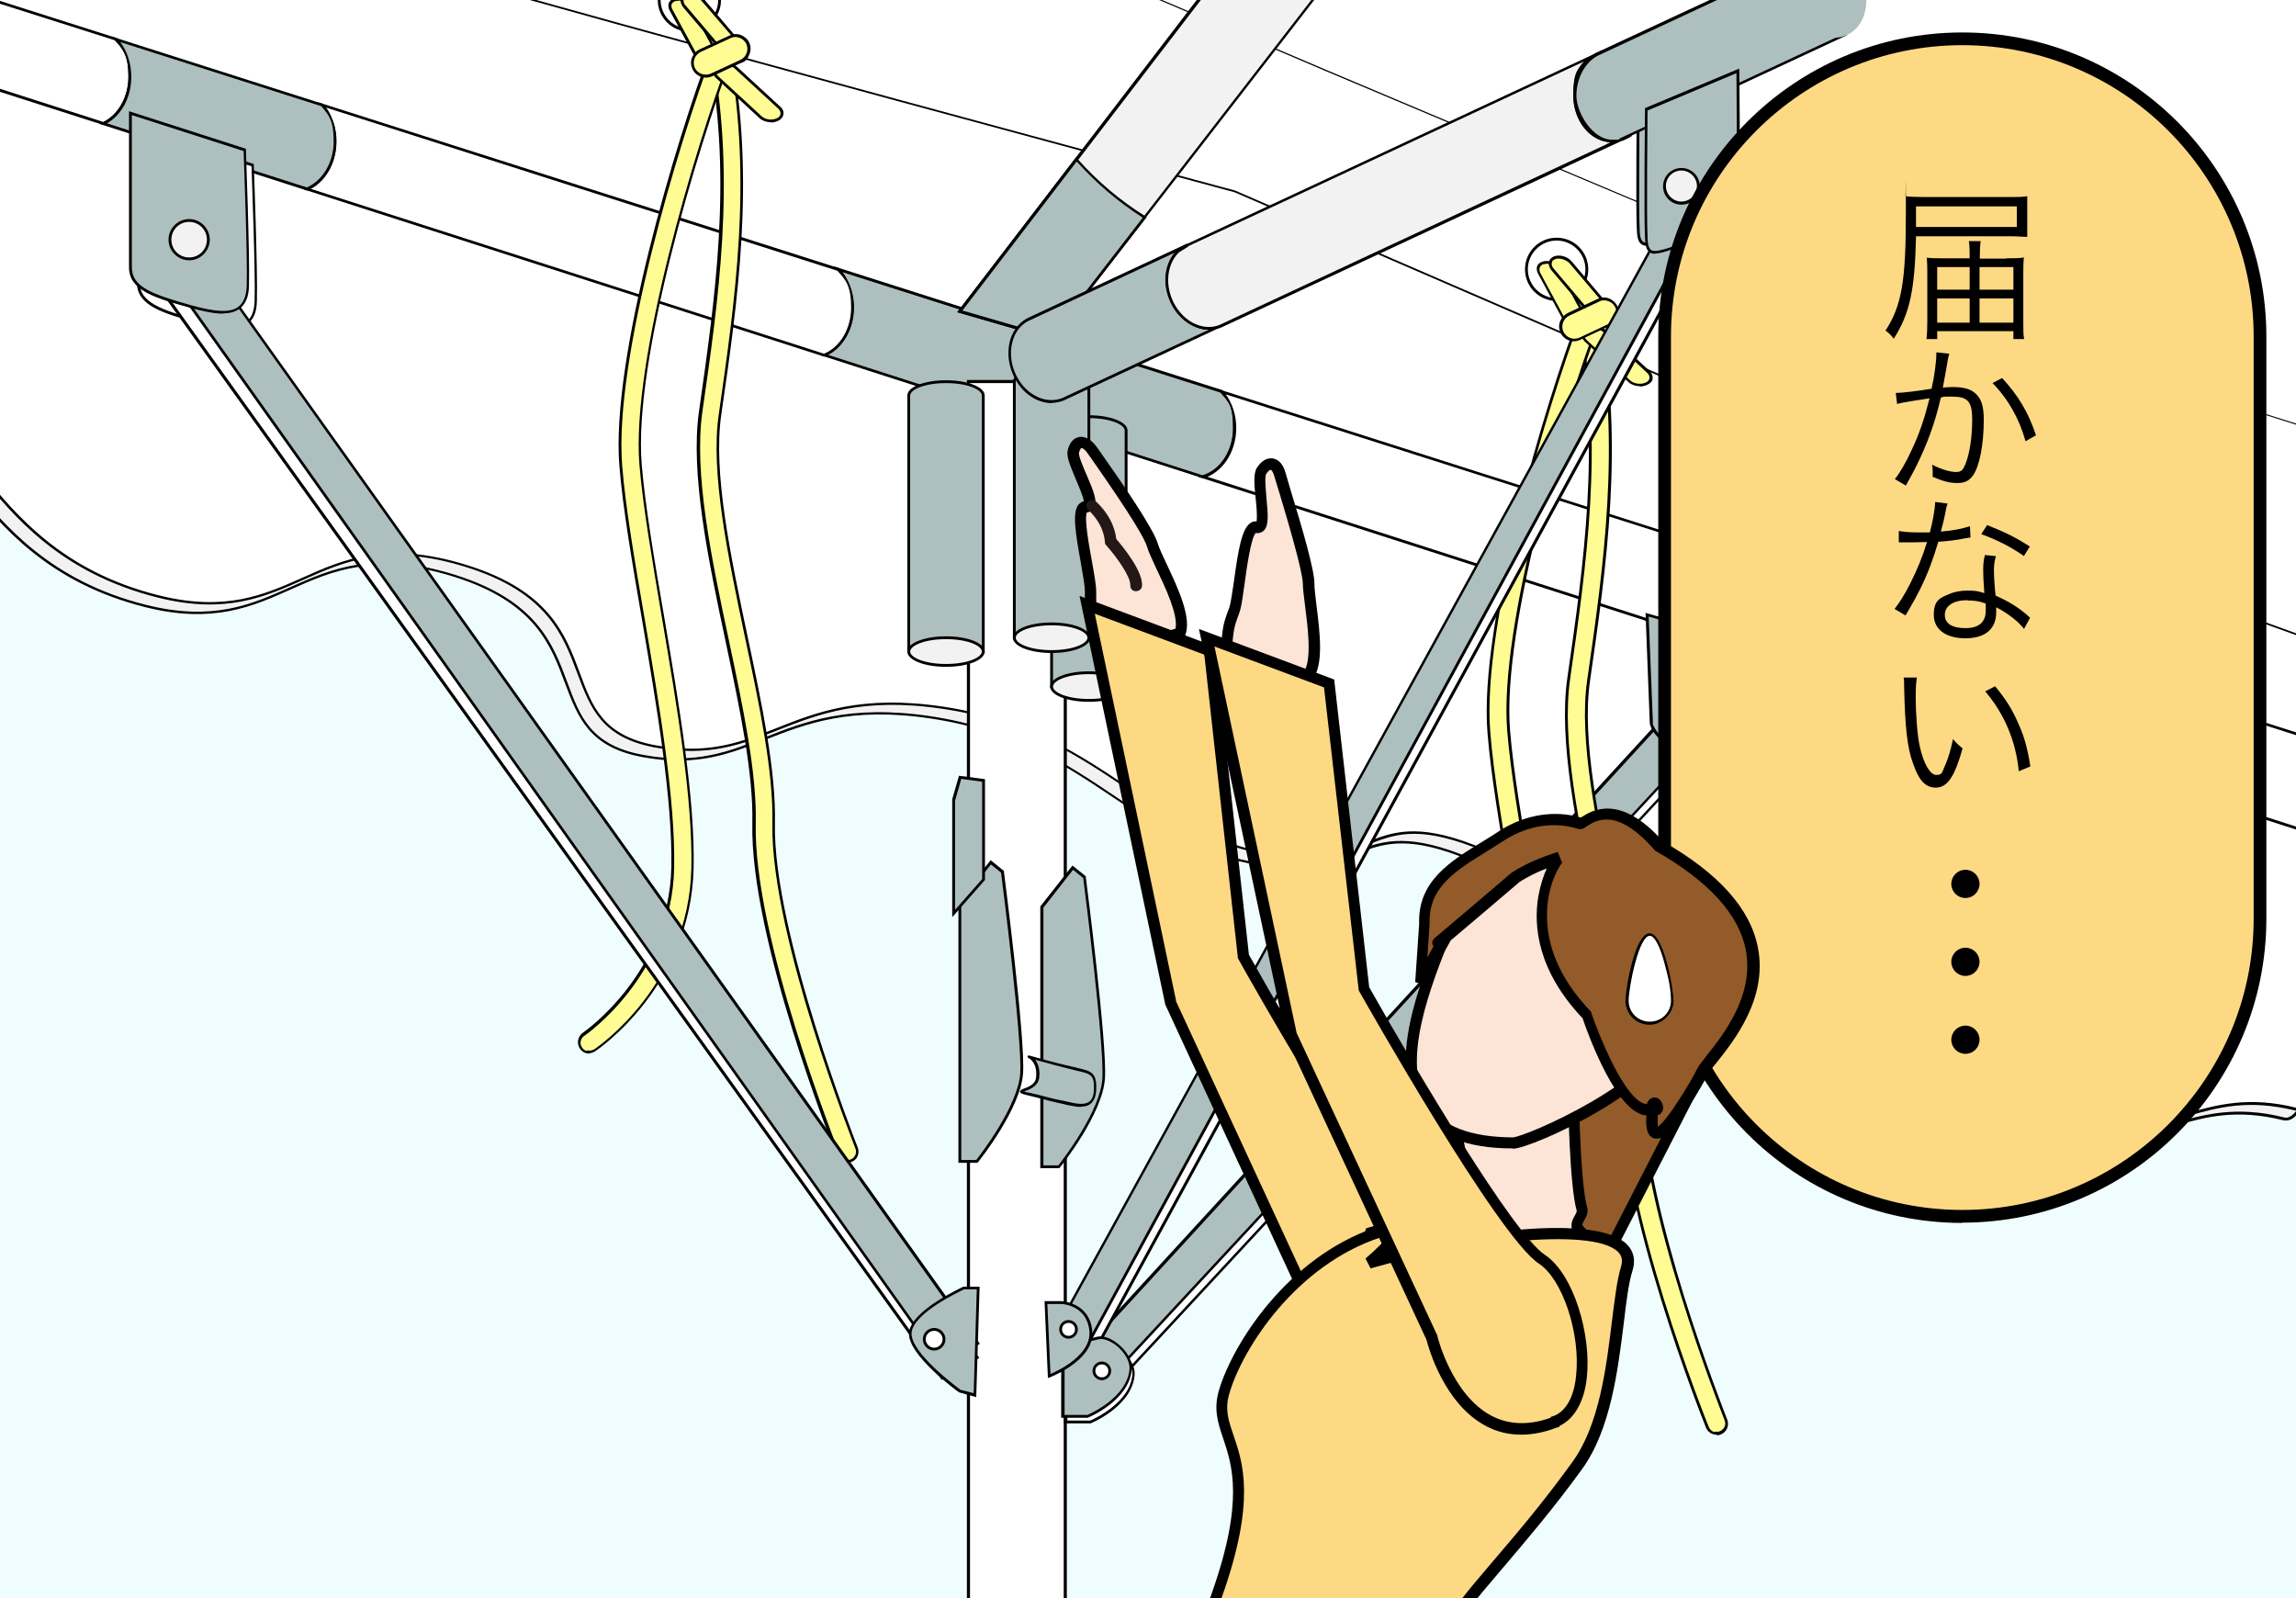<?xml version="1.0" encoding="UTF-8"?> <svg xmlns="http://www.w3.org/2000/svg" version="1.1" viewBox="0 0 813.3 566.1"><rect x="0" y="0" width="813.3" height="566.1" fill="#333333" stroke="none"/><defs><style> .cls-1 { fill: #fce4d6; } .cls-2 { fill: #aebfbf; } .cls-3 { fill: #707070; } .cls-4 { fill: #cee8e0; } .cls-5 { fill: #925b29; } .cls-6 { fill: #f0fdff; } .cls-7 { fill: #231815; } .cls-8 { fill: #fff; } .cls-9 { opacity: .3; } .cls-10 { fill: #f2f2f2; } .cls-11 { fill: #7a8167; } .cls-12 { fill: #e9dc51; } .cls-13 { fill: #fffc94; } .cls-14 { fill: #fdd984; } </style></defs><g><g id="_レイヤー_1" data-name="レイヤー_1"><g id="_レイヤー_1-2" data-name="_レイヤー_1"><g><rect class="cls-6" x="-25.1" y="135.2" width="849" height="446.1"></rect><path d="M823.9,582H-25.1c-.4,0-.7-.3-.7-.7V135.2c0-.4.3-.7.7-.7h849c.4,0,.7.3.7.7v446.1c0,.4-.3.7-.7.7ZM-24.4,580.6h847.6V135.9H-24.4v444.7Z"></path></g><g><path class="cls-10" d="M-25.1,157c14.7,8.5,27.2,45.3,76.9,57.7,49.7,12.4,54.9-27.7,109.2-10.7,54.3,17,26.6,56.4,66.8,63.8s47.5-21.8,101.8-13.7c54.3,8.1,71.3,43,112.6,51.3s36.8-17.2,75.2-2.5,22.8,46.2,75.6,57.3,31.8-17.7,70.6-6.4,52.4,38.5,77.3,45.8,35.6-11.3,67.9-3.4,18.1-420.4,18.1-420.4L-18.9,0s-6.2,157-6.2,157Z"></path><path d="M752.7,402c-3.6,0-7.5-.5-11.8-1.8-11.1-3.3-20.2-10.7-29.8-18.5-12.2-9.9-26-21.1-47.4-27.4-18.1-5.3-22.9-1.8-28.6,2.3-6.5,4.7-13.9,10-42,4.1-29.6-6.2-37.9-19-46-31.3-6.6-10.1-12.8-19.6-29.7-26-20-7.6-28.1-4.4-37.5-.7-8.4,3.3-17.9,7.1-37.7,3.1-18.8-3.8-32.5-13-47.1-22.8-17.7-11.9-35.9-24.1-65.5-28.5-28.6-4.3-44.4,2-58.4,7.5-12.6,5-24.4,9.7-43.5,6.2s-23-14.1-27.6-26.3c-5-13.4-10.6-28.6-39.3-37.6-28.1-8.8-43.2-2-57.8,4.5-13.5,6-27.4,12.3-51.4,6.3-34.7-8.7-51.1-28.8-63.2-43.6-5.3-6.5-9.5-11.6-13.9-14.2l-.3-.2v-.3L-19.3-.5h.5l846.3-24.1v.5c0,1,3.3,100.4,3.1,201.3-.3,135.6-6.3,209.1-18,218.6-1.2,1-2.5,1.3-3.9,1-16.7-4.1-27.4-1.1-37.7,1.8-6,1.7-11.8,3.3-18.4,3.3h.1ZM648.4,350.7c3.8,0,8.8.8,15.4,2.7,21.7,6.3,35.5,17.6,47.8,27.5,9.9,8.1,18.5,15.1,29.5,18.3,11.8,3.5,20.5,1,29.7-1.6,10-2.8,21.3-6,38.2-1.8,1,.3,2,0,3-.8,26.8-21.8,15-402.5,14.5-418.6L-18.4.5l-6.2,156.3c4.5,2.7,8.7,7.8,13.9,14.3,11.9,14.6,28.3,34.7,62.6,43.2,23.7,5.9,37.4-.3,50.7-6.2,14.7-6.6,30-13.4,58.5-4.5,29.1,9.1,34.8,24.5,39.9,38.2,4.4,11.9,8.2,22.2,26.8,25.6,18.8,3.5,30.5-1.2,42.9-6.1,14.1-5.6,30-11.9,58.9-7.6,29.8,4.5,48.2,16.8,65.9,28.7,14.4,9.7,28.1,18.9,46.7,22.6,19.5,3.9,28.9.2,37.1-3.1,9.2-3.7,17.9-7.1,38.2.7,17.2,6.6,23.8,16.7,30.2,26.4,8,12.2,16.2,24.7,45.4,30.9,27.7,5.8,34.8.6,41.2-3.9,3.7-2.7,7.2-5.2,14-5.2h0Z"></path></g><g><path class="cls-8" d="M-20.7,153.6c14.7,8.5,27.2,45.3,76.9,57.7s54.9-27.7,109.2-10.7,26.6,56.4,66.8,63.8,47.5-21.8,101.8-13.7c54.3,8.1,71.3,43,112.6,51.3s36.8-17.2,75.2-2.5c38.4,14.7,22.8,46.2,75.6,57.3s31.8-17.7,70.6-6.4,52.4,38.5,77.3,45.8,35.6-11.3,67.9-3.4,18.1-420.4,18.1-420.4L-14.5-3.4l-6.2,157Z"></path><path d="M757.1,398.6c-3.6,0-7.5-.5-11.8-1.8-11.1-3.3-20.2-10.7-29.8-18.5-12.2-9.9-26-21.1-47.4-27.4-18.1-5.3-22.9-1.8-28.6,2.3-6.5,4.7-13.9,10-42,4.1-29.6-6.2-37.9-19-46-31.3-6.6-10.1-12.8-19.6-29.7-26-20-7.6-28.1-4.4-37.5-.7-8.4,3.3-17.9,7.1-37.7,3.1-18.8-3.8-32.5-13-47.1-22.8-17.7-11.9-35.9-24.1-65.5-28.5-28.6-4.3-44.4,2-58.4,7.5-12.6,5-24.4,9.7-43.5,6.2s-23-14.1-27.6-26.3c-5-13.4-10.6-28.6-39.3-37.6-28.1-8.8-43.2-2-57.8,4.5-13.5,6-27.4,12.3-51.4,6.3-34.7-8.7-51.1-28.8-63.2-43.6-5.3-6.5-9.5-11.6-13.9-14.2l-.3-.2v-.3L-14.9-3.9h.5l846.3-24.1v.5c0,1,3.3,100.4,3.1,201.3-.3,135.6-6.3,209.1-18,218.6-1.2,1-2.5,1.3-3.9,1-16.7-4.1-27.4-1.1-37.7,1.8-6,1.7-11.8,3.3-18.4,3.3h.1ZM652.8,347.3c3.8,0,8.8.8,15.4,2.7,21.7,6.3,35.5,17.6,47.8,27.5,9.9,8.1,18.5,15.1,29.5,18.3,11.8,3.5,20.5,1,29.7-1.6,10-2.8,21.3-6,38.2-1.8,1,.3,2,0,3-.8,26.8-21.8,15-402.5,14.5-418.6L-14-2.9l-6.2,156.3c4.5,2.7,8.7,7.8,13.9,14.3,11.9,14.6,28.3,34.7,62.6,43.2,23.7,5.9,37.4-.3,50.7-6.2,14.7-6.6,30-13.4,58.5-4.5,29.1,9.1,34.8,24.5,39.9,38.2,4.4,11.9,8.2,22.2,26.8,25.6,18.8,3.5,30.5-1.2,42.9-6.1,14.1-5.6,30-11.9,58.9-7.6,29.8,4.5,48.2,16.8,65.9,28.7,14.4,9.7,28.1,18.9,46.7,22.6,19.5,3.9,28.9.2,37.1-3.1,9.2-3.7,17.9-7.1,38.2.7,17.2,6.6,23.8,16.7,30.2,26.4,8,12.2,16.2,24.7,45.4,30.9,27.7,5.8,34.8.6,41.2-3.9,3.8-2.7,7.2-5.2,14-5.2h0Z"></path></g><g><g><polygon class="cls-8" points="593.5 254.1 385.1 481.2 395 490.5 607.4 261.7 593.5 254.1"></polygon><path d="M395,491.2l-10.6-9.9.3-.4,208.7-227.4,14.8,8-213.2,229.6h0ZM385.9,481.2l9.1,8.6,211.7-227.9-13-7-207.8,226.4h0Z"></path></g><g><polygon class="cls-2" points="589.5 254.1 381.1 481.2 391 490.5 603.4 261.7 589.5 254.1"></polygon><path d="M391,491.2l-10.6-9.9.3-.4,208.7-227.4,14.8,8-213.2,229.6h0ZM381.9,481.2l9.1,8.6,211.7-227.9-13-7-207.8,226.4h0Z"></path></g></g><g><g><path class="cls-8" d="M88.1,53.5l-40.5-13v54.6c0,7.6,8.2,10.2,21.2,13.9,13,3.7,20.1,3.3,20.4-7.6s-1.1-47.9-1.1-47.9Z"></path><path d="M80.4,111.5c-2.9,0-6.7-.7-11.7-2.1-12.5-3.5-21.6-6.1-21.6-14.3v-55.3l41.4,13.3v.3c0,.4,1.4,37.2,1.1,47.9,0,4.2-1.2,6.9-3.4,8.5-1.5,1.1-3.4,1.6-5.9,1.6h0ZM48.1,41.1v54c0,7.1,7.5,9.6,20.9,13.4,8.9,2.5,14,2.7,16.8.6,1.9-1.4,2.9-3.9,3-7.7.3-10.1-1-43.7-1.1-47.5l-39.5-12.7h-.1Z"></path></g><g><path class="cls-2" d="M432.7,138.7l-13.8-4.4-122-38.9c3.1,3.3,5.1,8.1,5.1,13.5,0,7.9-4.2,14.6-10.1,16.9l120.4,38.7,13.8,4.4c6.5-1.9,11.2-8.9,11.2-17.3s-1.8-9.7-4.6-12.9Z"></path><path d="M426.1,169.4l-135.6-43.6,1.3-.5c5.9-2.4,9.8-9,9.8-16.5s-1.8-9.8-5-13.1l-1.4-1.4,137.8,43.9h0c3,3.6,4.7,8.3,4.7,13.3,0,8.4-4.8,15.8-11.6,17.8h-.1.1ZM293.3,125.7l132.8,42.7c6.3-2,10.7-8.8,10.7-16.8s-1.6-9.2-4.4-12.5l-134-42.7c2.6,3.4,4.1,7.8,4.1,12.5,0,7.4-3.7,14-9.2,16.8Z"></path></g><g><g><path class="cls-8" d="M296.9,95.4l-12.6-4L114.1,37.2c2.8,3.3,4.6,7.8,4.6,12.9,0,7.8-4.2,14.4-10,16.9l167.4,53.8,15.7,5.1c5.9-2.4,10.1-9,10.1-16.9s-2-10.2-5.1-13.5h.1Z"></path><path d="M291.9,126.3l-184.6-59.3,1.3-.5c5.8-2.4,9.7-9,9.7-16.4s-1.6-9.3-4.5-12.6l-1.2-1.3,184.6,58.8h0c3.3,3.6,5.2,8.6,5.2,13.9,0,7.9-4.2,14.9-10.4,17.4h-.2,0ZM110.1,66.9l181.8,58.4c5.8-2.4,9.6-9,9.6-16.4s-1.8-9.7-4.9-13L115.5,38.1c2.4,3.3,3.7,7.5,3.7,11.9,0,7.3-3.6,13.9-9.1,16.8h0Z"></path></g><g><path class="cls-8" d="M41.1,13.9l-13.1-4.2L-46-13.8l4,32.3,61.7,19.8,17,5.4c5.5-2.6,9.4-9,9.4-16.6s-1.9-10-4.9-13.3h0Z"></path><path d="M36.7,44.3L-42.5,18.9l-4.1-33.4L41.4,13.5h0c3.2,3.6,5.1,8.5,5.1,13.7,0,7.6-3.8,14.3-9.7,17.1h-.2.1ZM-41.6,18.1l78.2,25.1c5.4-2.7,8.9-9,8.9-16.1s-1.7-9.5-4.7-12.8L-45.4-13.1l3.8,31.3h0Z"></path></g><g><path class="cls-2" d="M114.1,37.2l-13.8-4.4L41.1,13.9c3,3.3,4.9,8,4.9,13.3,0,7.6-3.9,14-9.4,16.6l56.1,18,16,5.1c5.8-2.4,10-9,10-16.9s-1.8-9.7-4.6-12.9h0Z"></path><path d="M108.8,67.5l-16.2-5.2-57.3-18.4,1.1-.5c5.5-2.6,9.1-9,9.1-16.2s-1.7-9.6-4.8-12.9l-1.3-1.4,75,23.9h0c3.1,3.6,4.7,8.3,4.7,13.4,0,7.8-4.1,14.8-10.3,17.3h-.2.2ZM37.9,43.7l70.8,22.7c5.7-2.5,9.5-9,9.5-16.3s-1.6-9.2-4.4-12.5L42.6,14.9c2.5,3.4,3.9,7.7,3.9,12.3,0,7.1-3.3,13.4-8.6,16.5Z"></path></g></g><g><path class="cls-8" d="M861.5,275.3l-232.5-74.1c3.6,3.3,6,8.4,6,14.3s-4.5,14.9-10.6,17.1l232.6,74.7,4.5-32.1h0Z"></path><path d="M857.4,308l-234.5-75.3,1.4-.5c6-2.2,10.3-9,10.3-16.6s-2.1-10.6-5.8-13.9l-1.7-1.6,235.1,74.9-4.7,33.1h-.1ZM625.9,232.6l230.7,74.1,4.4-31.1-230.1-73.3c3,3.4,4.7,8.2,4.7,13.2,0,7.5-3.9,14.3-9.6,17h-.1Z"></path></g><g><g><path class="cls-8" d="M594,190l-15.7-5-145.5-46.4c2.8,3.3,4.6,7.8,4.6,12.9,0,8.4-4.8,15.4-11.2,17.3l148.4,47.7,9.9,3.2c7.5-.8,13.4-8.5,13.4-17.8s-1.5-8.8-3.8-11.9h-.1Z"></path><path d="M584.3,220.3l-10-3.2-149.9-48.2,1.5-.5c6.4-1.9,10.9-8.8,10.9-16.8s-1.6-9.3-4.5-12.6l-1.2-1.3,163.1,52h0c2.5,3.5,3.9,7.9,3.9,12.4,0,9.5-6,17.4-13.9,18.3h0,.2ZM427.7,168.9l156.7,50.4c7.4-.9,12.9-8.3,12.9-17.3s-1.3-8.3-3.6-11.5l-159.5-50.8c2.4,3.3,3.7,7.5,3.7,11.9,0,7.8-4.1,14.7-10.2,17.3h0Z"></path></g><g><path class="cls-2" d="M629,201.2l-10.7-3.4-24.4-7.8c2.4,3.2,3.8,7.3,3.8,11.9,0,9.3-5.9,16.9-13.4,17.8l25.2,8.1,14.9,4.8c6.1-2.2,10.6-9,10.6-17.1s-2.4-11-6-14.3h0Z"></path><path d="M624.4,233.1l-42.5-13.6,2.3-.3c7.4-.8,13-8.2,13-17.3s-1.3-8.4-3.7-11.6l-.9-1.2,36.7,11.8c3.9,3.5,6.1,8.9,6.1,14.7s-4.5,15.3-10.9,17.6h-.2.1ZM586.4,219.9l38,12.2c6-2.2,10.1-9,10.1-16.6s-2.1-10.5-5.7-13.9l-33.6-10.7c2,3.2,3.1,7,3.1,11,0,8.7-5,16-11.9,17.9h0Z"></path></g></g></g><path d="M878.2,248.4h0l-146-52.7-294.9-127.6c-2.2-.6-219.5-59-297.5-81.6-.1,0-.2-.1-.2-.2s0-.2.2-.2l131.5-45.8h.2L470.1,24.9l157.9,66.6,244.4,77.2s.2.1.2.2l5.9,79.2v.2h-.3ZM140.7-13.9c78.7,22.8,294.6,80.8,296.8,81.4l294.9,127.6,145.6,52.6-5.9-78.7-244.3-77.2L469.9,25.3l-198.5-84.7L140.7-13.9Z"></path><g><circle class="cls-8" cx="551.4" cy="95.4" r="10.7"></circle><path d="M551.4,106.6c-6.2,0-11.2-5-11.2-11.2s5-11.2,11.2-11.2,11.2,5,11.2,11.2-5,11.2-11.2,11.2ZM551.4,85.2c-5.6,0-10.2,4.6-10.2,10.2s4.6,10.2,10.2,10.2,10.2-4.6,10.2-10.2-4.6-10.2-10.2-10.2Z"></path></g><g><circle class="cls-8" cx="244.2" r="10.7"></circle><path d="M244.2,11.2c-6.2,0-11.2-5-11.2-11.2s5-11.2,11.2-11.2,11.2,5,11.2,11.2-5,11.2-11.2,11.2ZM244.2-10.2c-5.6,0-10.2,4.6-10.2,10.2s4.6,10.2,10.2,10.2,10.2-4.6,10.2-10.2-4.6-10.2-10.2-10.2Z"></path></g><g><g><path class="cls-13" d="M607.3,507.6c-1.1-.3-2-1-2.4-2.1-1.3-3.2-30.9-77.8-30.1-118.5.4-17.8-4.5-40.8-9.6-65.1-6.2-29.4-12.6-59.7-9.4-81.9,5.8-40.3,11.8-82,3.7-126.4-.3-1.9.9-3.8,2.8-4.1,1.9-.3,3.8.9,4.1,2.8,8.3,45.4,2.2,87.7-3.7,128.6-3,20.9,3.3,50.6,9.4,79.4,5.2,24.7,10.1,48,9.8,66.7-.8,39.2,29.3,115,29.6,115.7.7,1.8-.2,3.9-2,4.6-.7.3-1.5.3-2.1.2h0Z"></path><path d="M608.1,508.2c-.3,0-.6,0-1-.1h0c-1.3-.3-2.3-1.2-2.8-2.4-1.3-3.2-31-77.9-30.1-118.7.4-17.8-4.5-40.7-9.6-64.9-6.2-29.4-12.6-59.8-9.4-82,5.8-40.3,11.8-82,3.7-126.2-.2-1.1,0-2.1.7-3s1.5-1.5,2.6-1.7,2.1,0,3,.7c.9.6,1.5,1.5,1.7,2.6,8.3,45.5,2.2,87.8-3.7,128.8-3,20.8,3.3,50.5,9.3,79.2,5.2,24.8,10.2,48.1,9.8,66.8-.4,20.2,7.6,50.4,14.3,72.1,7.4,23.7,14.9,42.6,15.2,43.4.4,1,.4,2.1,0,3.1s-1.2,1.8-2.2,2.2-1,.3-1.5.3v-.2ZM607.4,507.1c.6.1,1.3.1,1.8-.1.8-.3,1.3-.9,1.7-1.6.3-.7.3-1.6,0-2.3-1.2-3.1-30.4-77-29.6-115.9.4-18.6-4.5-41.9-9.7-66.5-6.1-28.8-12.4-58.6-9.4-79.6,5.9-40.9,11.9-83.1,3.7-128.5,0-.8-.6-1.5-1.3-1.9-.7-.5-1.5-.6-2.3-.5s-1.5.6-1.9,1.3c-.5.7-.6,1.5-.5,2.3,8.1,44.4,2.1,86.1-3.7,126.5-3.2,22.1,3.2,52.4,9.4,81.7,5.1,24.3,10,47.3,9.6,65.2-.9,40.5,28.8,115.1,30.1,118.3.4.9,1.1,1.6,2.1,1.8h0v-.2Z"></path></g><g><path class="cls-13" d="M515.3,468.6c-.8-.2-1.6-.7-2.1-1.5-1.1-1.6-.7-3.8,1-4.9.3-.2,31-21.4,31.8-59.4.5-24.1-5.3-58.3-10.5-88.5-3.5-20.5-6.8-39.8-8-54.8-3.1-38.4,20.4-116,32.3-147.6.7-1.8,2.7-2.7,4.5-2.1,1.8.7,2.7,2.7,2.1,4.5-11.7,31.1-34.9,107.3-31.8,144.5,1.2,14.7,4.5,33.9,7.9,54.2,5.5,32,11.1,65.1,10.6,89.9-.9,41.8-33.5,64.2-34.9,65.1-.9.6-1.9.7-2.8.5h0Z"></path><path d="M516.1,469.2c-.3,0-.6,0-1-.1h0c-1-.2-1.8-.8-2.4-1.7s-.8-2-.6-3c.2-1.1.8-2,1.7-2.6.3-.2,30.8-21.3,31.6-59,.5-24-5.3-58.2-10.5-88.4-3.5-20.5-6.8-39.8-8-54.9-3.1-38.5,20.4-116.2,32.3-147.8.8-2.1,3.1-3.1,5.2-2.4,1,.4,1.8,1.1,2.3,2.1s.5,2.1,0,3.1c-11.7,31.1-34.8,107.2-31.8,144.3,1.2,14.7,4.5,33.8,7.9,54.1,5.5,32.1,11.1,65.2,10.6,90-.9,42-33.7,64.6-35.1,65.5-.7.5-1.5.7-2.3.7h0ZM562.9,110.1c-1.2,0-2.4.7-2.8,2-11.9,31.5-35.4,109.1-32.2,147.4,1.2,15,4.5,34.3,8,54.8,5.2,30.2,11,64.5,10.5,88.6-.8,38.2-31.7,59.6-32,59.8-.7.5-1.1,1.1-1.3,1.9s0,1.6.5,2.3c.4.6,1.1,1.1,1.8,1.3h0c.8.2,1.7,0,2.4-.4,1.4-.9,33.8-23.2,34.7-64.7.5-24.7-5.1-57.8-10.6-89.8-3.5-20.4-6.8-39.6-8-54.3-3.1-37.3,20.1-113.6,31.9-144.8.3-.8.3-1.6,0-2.3s-.9-1.3-1.7-1.6c-.3,0-.7-.2-1.1-.2h-.1Z"></path></g><g><g><path class="cls-13" d="M560.8,118.1h0c-2.1.3-4.5-.9-5.4-2.7l-10.1-18.7c-1-1.8,0-3.4,2-3.7h0c2.1-.3,4.5.9,5.4,2.7l10.1,18.7c1,1.8,0,3.4-2,3.7Z"></path><path d="M560.2,118.6c-2.1,0-4.3-1.2-5.3-3l-10.1-18.7c-.5-1-.6-2-.2-2.8.4-.9,1.4-1.4,2.5-1.6,2.3-.3,4.9,1,5.9,3l10.1,18.7c.5,1,.6,2,.2,2.8-.4.9-1.4,1.4-2.5,1.6h-.7,0ZM547.8,93.5h-.5c-.9,0-1.5.5-1.8,1.1-.3.5-.2,1.2,0,1.9l10.1,18.7c.9,1.6,3.1,2.7,4.9,2.4h0c.9,0,1.5-.5,1.8-1.1.3-.5.2-1.2,0-1.9l-10.1-18.7c-.8-1.4-2.7-2.5-4.4-2.5h0Z"></path></g><g><path class="cls-13" d="M583.2,135.8h0c-1.9.9-4.6.6-6-.8l-15.6-14.5c-1.5-1.4-1.1-3.2.7-4.1h0c1.9-.9,4.6-.6,6,.8l15.6,14.5c1.5,1.4,1.1,3.2-.7,4.1h0Z"></path><path d="M580.9,136.8c-1.5,0-3-.5-4-1.4l-15.6-14.5c-.8-.8-1.2-1.7-1.1-2.6,0-1,.8-1.8,1.9-2.3,2.1-1,5-.6,6.6.9l15.6,14.5c.8.8,1.2,1.7,1.1,2.6,0,1-.8,1.8-1.9,2.3-.8.4-1.7.6-2.6.6h0ZM564.6,116.5c-.7,0-1.5,0-2.1.5-.8.4-1.2.9-1.3,1.6,0,.6.2,1.2.7,1.7l15.6,14.5c1.3,1.2,3.8,1.5,5.5.7.8-.4,1.2-.9,1.3-1.6,0-.6-.2-1.2-.7-1.7l-15.6-14.5c-.8-.8-2.1-1.2-3.3-1.2h-.1Z"></path></g><g><path class="cls-13" d="M570.6,114.9h0c-1.8.7-4.4,0-5.8-1.8l-14.9-17.6c-1.4-1.6-1.1-3.5.7-4.2h0c1.8-.7,4.4,0,5.8,1.8l14.9,17.6c1.4,1.6,1.1,3.5-.7,4.2Z"></path><path d="M569.2,115.6c-1.7,0-3.6-.8-4.7-2.2l-14.9-17.6c-.8-1-1.2-2.1-.9-3.1.2-.9.9-1.5,1.8-1.9,2-.7,4.8,0,6.3,1.9l14.9,17.6c.8,1,1.2,2.1.9,3.1-.2.9-.9,1.5-1.8,1.9-.5.2-1,.3-1.6.3ZM552.1,91.6c-.4,0-.8,0-1.2.2-.6.2-1.1.6-1.2,1.2-.2.7,0,1.5.7,2.2l14.9,17.6c1.3,1.5,3.6,2.2,5.2,1.6.6-.2,1.1-.6,1.2-1.2.2-.7,0-1.5-.7-2.2l-14.9-17.6c-1-1.1-2.6-1.8-4-1.8Z"></path></g><g><path class="cls-13" d="M555.7,111.6l10.6-4.9c2.4-1.1,5.2,0,6.4,2.3h0c1.1,2.4,0,5.2-2.4,6.3l-10.6,4.9c-2.4,1.1-5.2,0-6.4-2.3h0c-1.1-2.4,0-5.2,2.4-6.3Z"></path><path d="M557.6,120.9c-2,0-3.9-1.1-4.8-3-.6-1.3-.7-2.7-.2-4s1.5-2.4,2.7-3l10.6-5c1.3-.6,2.7-.7,4-.2s2.4,1.5,3,2.7c1.2,2.6,0,5.8-2.6,7h0l-10.6,5c-.7.3-1.5.5-2.2.5h0ZM568.3,106.4c-.6,0-1.2,0-1.8.4l-10.6,5c-2.1,1-3.1,3.5-2.1,5.7,1,2.1,3.5,3.1,5.7,2.1l10.6-5c2.1-1,3.1-3.5,2.1-5.7-.5-1-1.3-1.8-2.4-2.2-.5-.2-1-.3-1.5-.3Z"></path></g></g></g><g><g><path class="cls-13" d="M299.4,411.3c-1.1-.3-2-1-2.4-2.1-1.3-3.1-30.7-77.2-29.9-117.6.4-17.7-4.4-40.5-9.5-64.6-6.2-29.1-12.5-59.3-9.4-81.3,5.8-40,11.7-81.4,3.7-125.4-.3-1.9.9-3.7,2.8-4.1,1.9-.3,3.7.9,4.1,2.8,8.2,45.1,2.2,87.1-3.7,127.7-3,20.7,3.3,50.3,9.3,78.8,5.2,24.5,10.1,47.7,9.7,66.2-.8,38.9,29.1,114.1,29.4,114.9.7,1.8-.2,3.8-1.9,4.6-.7.3-1.4.3-2.1.2h-.1Z"></path><path d="M300.2,411.9c-.3,0-.6,0-1-.1-1.3-.3-2.3-1.2-2.8-2.4-1.3-3.1-30.8-77.3-29.9-117.8.4-17.6-4.4-40.4-9.5-64.5-6.2-29.2-12.5-59.4-9.4-81.4,5.7-40,11.7-81.3,3.7-125.2-.2-1.1,0-2.1.6-3s1.5-1.5,2.6-1.7,2.1,0,3,.6c.9.6,1.5,1.5,1.7,2.6,8.2,45.2,2.2,87.2-3.7,127.8-3,20.7,3.3,50.1,9.3,78.6,5.2,24.6,10.1,47.7,9.7,66.3-.8,38.5,29,113.9,29.3,114.7.4,1,.4,2.1,0,3.1s-1.2,1.7-2.2,2.1c-.5.2-1,.3-1.5.3h0ZM255.4,16.8h-.5c-.8.1-1.5.6-1.9,1.2-.5.7-.6,1.5-.5,2.2,8,44.1,2.1,85.5-3.7,125.6-3.1,21.9,3.2,52,9.4,81.1,5.1,24.1,9.9,46.9,9.5,64.7-.9,40.3,28.6,114.3,29.8,117.4.4.9,1.1,1.6,2.1,1.8h0c.6.1,1.2.1,1.8-.1.7-.3,1.3-.9,1.6-1.6.3-.7.3-1.6,0-2.3-.3-.8-7.7-19.5-15.1-43.1-6.8-21.7-14.7-51.7-14.3-71.9.4-18.4-4.5-41.6-9.7-66-6-28.6-12.3-58.2-9.3-79,5.8-40.5,11.9-82.5,3.7-127.5-.1-.8-.6-1.5-1.2-1.9-.5-.4-1.1-.5-1.7-.5h0Z"></path></g><g><path class="cls-13" d="M208,372.6c-.8-.2-1.6-.7-2.1-1.4-1.1-1.6-.7-3.8,1-4.9.3-.2,30.7-21.2,31.5-59,.5-23.9-5.3-57.9-10.4-87.9-3.5-20.3-6.7-39.5-8-54.4-3.1-38.1,20.2-115.2,32-146.5.7-1.8,2.7-2.7,4.5-2,1.8.7,2.7,2.7,2,4.5-11.6,30.9-34.6,106.5-31.6,143.5,1.2,14.6,4.4,33.6,7.9,53.8,5.4,31.8,11,64.6,10.5,89.2-.9,41.5-33.3,63.7-34.6,64.6-.9.6-1.9.7-2.8.5h.1Z"></path><path d="M208.8,373.2c-.3,0-.6,0-1-.1h0c-1-.2-1.8-.8-2.4-1.7-.6-.9-.8-2-.6-3s.8-2,1.7-2.6c.3-.2,30.5-21,31.3-58.6.5-23.8-5.3-57.8-10.4-87.8-3.5-20.3-6.8-39.5-8-54.4-3.1-38.2,20.2-115.4,32-146.7.8-2.1,3.1-3.1,5.2-2.3,2.1.8,3.1,3.1,2.3,5.2-11.6,30.8-34.6,106.4-31.6,143.2,1.2,14.5,4.4,33.6,7.9,53.7,5.4,31.8,11,64.7,10.5,89.3-.9,41.7-33.5,64.1-34.9,65-.7.4-1.4.7-2.2.7h.2ZM208.1,372.1c.8.2,1.7,0,2.4-.4,1.4-.9,33.5-23,34.4-64.2.5-24.5-5.1-57.4-10.5-89.1-3.4-20.2-6.7-39.3-7.9-53.8-3-37,20-112.8,31.6-143.7.6-1.5-.2-3.3-1.8-3.9-1.6-.6-3.3.2-3.9,1.8-11.8,31.3-35.1,108.2-32,146.3,1.2,14.9,4.5,34,8,54.4,5.1,30,10.9,64,10.4,88-.8,38.1-31.5,59.2-31.8,59.4-.7.4-1.1,1.1-1.3,1.9s0,1.6.5,2.3c.4.6,1,1.1,1.8,1.2v-.2Z"></path></g><g><g><path class="cls-13" d="M253.2,24.7h0c-2,.3-4.5-.9-5.4-2.7l-10.1-18.6C236.8,1.7,237.7,0,239.7-.2h0c2-.3,4.5.9,5.4,2.7l10.1,18.6c.9,1.7,0,3.4-2,3.6Z"></path><path d="M252.6,25.3c-2.1,0-4.3-1.2-5.3-3l-10.1-18.6c-.5-1-.6-2-.2-2.8.4-.9,1.4-1.4,2.5-1.6,2.3-.3,4.9,1,5.9,2.9l10.1,18.6c.5,1,.6,2,.2,2.8-.4.9-1.4,1.4-2.5,1.6h-.7.1ZM240.3.3h-.5c-.8,0-1.5.5-1.8,1-.3.5-.2,1.2.1,1.9l10.1,18.6c.9,1.6,3,2.7,4.9,2.4h0c.8-.1,1.5-.5,1.8-1s.2-1.2-.1-1.9l-10.1-18.6c-.8-1.4-2.7-2.5-4.4-2.5h0Z"></path></g><g><path class="cls-13" d="M275.5,42.3h0c-1.8.9-4.5.6-6-.8l-15.5-14.3c-1.5-1.3-1.1-3.2.7-4.1h0c1.8-.9,4.5-.6,6,.8l15.5,14.3c1.5,1.3,1.1,3.2-.7,4.1Z"></path><path d="M273.1,43.3c-1.5,0-3-.5-4-1.4l-15.5-14.3c-.8-.7-1.2-1.7-1-2.6.1-.9.8-1.8,1.9-2.3,2-1,4.9-.6,6.5.9l15.5,14.3c.8.7,1.2,1.7,1,2.6-.1.9-.8,1.8-1.9,2.3-.8.4-1.7.6-2.6.6h.1ZM257,23.1c-.7,0-1.5.1-2.1.5-.8.4-1.2.9-1.3,1.6,0,.6.2,1.2.7,1.7l15.5,14.3c1.3,1.2,3.7,1.5,5.4.7.8-.4,1.2-.9,1.3-1.6,0-.6-.2-1.2-.7-1.7l-15.5-14.3c-.8-.8-2.1-1.2-3.3-1.2h0Z"></path></g><g><path class="cls-13" d="M263,21.5h0c-1.8.7-4.3-.1-5.7-1.8l-14.8-17.4c-1.4-1.6-1.1-3.5.7-4.1h0c1.8-.7,4.3.1,5.7,1.8l14.8,17.4c1.4,1.6,1.1,3.5-.7,4.1h0Z"></path><path d="M261.6,22.3c-1.7,0-3.5-.8-4.7-2.2l-14.8-17.4c-.8-1-1.2-2.1-.9-3.1.2-.9.9-1.5,1.8-1.9,2-.7,4.7,0,6.3,1.9l14.8,17.4c.8,1,1.2,2.1.9,3.1-.2.9-.9,1.5-1.8,1.9h0c-.5.2-1,.3-1.6.3ZM244.6-1.6c-.4,0-.8,0-1.2.2-.6.2-1,.6-1.2,1.2-.2.7,0,1.5.7,2.2l14.8,17.4c1.3,1.5,3.6,2.2,5.2,1.6h0c.6-.2,1-.6,1.2-1.2.2-.7,0-1.5-.7-2.2L248.5.3c-1-1.1-2.5-1.8-3.9-1.8h0Z"></path></g><g><rect class="cls-13" x="244.9" y="15.2" width="21.1" height="9.5" rx="4.7" ry="4.7" transform="translate(15.4 109.4) rotate(-24.9)"></rect><path d="M250.1,27.5c-2,0-3.9-1.1-4.8-3-.6-1.3-.7-2.7-.2-4s1.4-2.4,2.7-3l10.6-4.9c1.3-.6,2.7-.7,4-.2s2.4,1.4,3,2.7c1.2,2.6,0,5.7-2.5,7l-10.6,4.9c-.7.3-1.5.5-2.2.5h0ZM260.6,13.1c-.6,0-1.2.1-1.8.4l-10.6,4.9c-1,.5-1.8,1.3-2.2,2.4s-.3,2.2.1,3.2c1,2.1,3.5,3,5.6,2.1l10.6-4.9c2.1-1,3-3.5,2.1-5.6-.5-1-1.3-1.8-2.4-2.2-.5-.2-1-.3-1.5-.3h0Z"></path></g></g></g><g><polygon class="cls-10" points="460.9 -47.2 340 110.3 372.5 119.7 508.2 -55.6 460.9 -47.2"></polygon><path d="M372.6,120.3l-33.5-9.7.4-.6,121-157.7h.2l48.5-8.7-136.7,176.6h.1ZM340.9,110l31.4,9.1L507-54.9l-45.8,8.2-120.3,156.8h0Z"></path></g><g><path class="cls-8" d="M89.5,58.4l-40.5-13v54.6c0,7.6,8.2,10.2,21.2,13.9,13,3.7,20.1,3.3,20.4-7.6s-1.1-47.9-1.1-47.9Z"></path><path d="M81.8,116.5c-2.9,0-6.7-.7-11.7-2.1-12.5-3.5-21.6-6.1-21.6-14.3v-55.3l41.4,13.3v.3c0,.4,1.4,37.2,1.1,47.9,0,4.2-1.2,6.9-3.4,8.5-1.5,1.1-3.4,1.6-5.9,1.6h0ZM49.5,46.1v54c0,7.1,7.5,9.6,20.9,13.4,8.9,2.5,14,2.7,16.8.6,1.9-1.4,2.9-3.9,3-7.7.3-10.1-1-43.7-1.1-47.5l-39.5-12.7h0Z"></path></g><g><path class="cls-2" d="M381.4,56.4l-41.3,53.9,32.4,9.4,33.1-42.7c-9-5.7-17.1-12.6-24.2-20.5h0Z"></path><path d="M372.6,120.3l-33.5-9.7,42.1-54.9.4.5c7,7.9,15.1,14.8,24.1,20.4l.5.3s-33.6,43.4-33.6,43.4ZM340.9,110l31.4,9.1,32.5-42c-8.6-5.5-16.5-12.2-23.4-19.9l-40.5,52.8Z"></path></g><g><g><polygon class="cls-8" points="603.4 82.5 385.7 482.3 380 477.1 595.3 80.6 603.4 82.5"></polygon><path d="M385.8,483.2l-6.4-6,.2-.3,215.5-396.8,9.1,2.1-.3.6-218.1,400.4h0ZM380.6,477l4.9,4.6,217.1-398.7-7.1-1.7-214.9,395.8Z"></path></g><g><path class="cls-2" d="M612.7,22.2l-32.4,13.6s-.4,37.7,0,45.3c.3,5,1.2,6.2,5.7,5.1l-208.6,379.3,8.3,10.2,214.3-394.2c9.5-3.6,12.4-6.6,12.8-16.9.4-11.7,0-42.2,0-42.2v-.2Z"></path><path d="M385.7,476.5l-9-11,.2-.3,208.1-378.3c-1.7.3-2.8.2-3.6-.4-1.2-.9-1.5-2.7-1.6-5.4-.4-7.5,0-44.9,0-45.3v-.3l33.4-14v.7c0,.3.4,30.7,0,42.3-.3,10.6-3.5,13.7-12.9,17.3l-214.6,394.7h0ZM378,465.3l7.6,9.3,214-393.7h.2c9.2-3.6,12.1-6.3,12.5-16.5.3-10.5,0-36.7,0-41.5l-31.5,13.2c0,3.7-.4,37.8,0,44.9,0,2.8.5,4.1,1.2,4.6s1.8.5,3.8,0l1.1-.3-.6,1-208.5,379h.2Z"></path></g></g><g><rect class="cls-8" x="343.1" y="135.2" width="34.3" height="446.1"></rect><path d="M377.9,581.8h-35.4V134.6h35.4v447.2h0ZM343.6,580.7h33.2V135.7h-33.2v445Z"></path></g><g><path class="cls-2" d="M369.1,321.3v92h6s15.1-18.9,15.8-31.3-6.8-71.3-6.8-71.3l-4.1-3.4-11,14h.1Z"></path><path d="M375.3,413.8h-6.8v-92.7l11.4-14.5,4.7,3.8v.2c.3,2.4,7.6,59,6.8,71.4-.8,12.5-15.3,30.8-16,31.6l-.2.2h.1ZM369.6,412.8h5.3c1.6-2,14.9-19.3,15.6-30.8.7-11.9-6.3-67.2-6.8-71l-3.6-2.9-10.5,13.4v91.4h0Z"></path></g><g><path class="cls-2" d="M340,319.4v92h6s15.1-18.9,15.8-31.3-6.8-71.3-6.8-71.3l-4.1-3.4-11,14h.1Z"></path><path d="M346.3,411.9h-6.8v-92.7l11.4-14.5,4.7,3.8v.2c.3,2.4,7.6,59,6.8,71.4-.8,12.5-15.3,30.8-16,31.6l-.2.2h.1ZM340.5,410.9h5.3c1.6-2,14.9-19.3,15.6-30.8.7-11.9-6.3-67.2-6.8-71l-3.6-2.9-10.5,13.4v91.4h0Z"></path></g><g><path class="cls-2" d="M387.9,386.2c-.3,7.2-6.2,5.4-10.6,4.5-7.7-1.6-6-1.5-12.8-3-7.4-1.6,2.3-.5,3-5.8s-3-7.4-3-7.4c0,0,9.4,2.6,15.4,4.1s8.2,1.2,7.9,7.6h.1Z"></path><path d="M382.9,392.1c-1.6,0-3.3-.4-4.9-.7l-.8-.2c-4.2-.9-5.6-1.3-7.1-1.7-1.3-.3-2.6-.7-5.6-1.4-2.6-.6-3.1-.8-3.2-1.4,0-.5.5-.7,1.4-1.1,1.5-.5,4.1-1.5,4.3-3.9.6-5.3-2.5-6.9-2.7-6.9-.2-.1-.4-.4-.3-.6,0-.2.4-.4.6-.3,0,0,9.4,2.7,15.4,4,.6.1,1.1.2,1.6.4,4.8,1.1,7,1.5,6.7,7.8h0c-.1,2.3-.8,3.9-2,4.9-1,.8-2.2,1-3.5,1h.1ZM362.9,386.7c.4.1,1,.3,1.8.4,3.1.7,4.4,1,5.7,1.4,1.5.4,2.9.8,7.1,1.6l.8.2c2.7.6,5.8,1.3,7.6-.1,1-.8,1.5-2.1,1.6-4.1h0c.2-5.4-1.1-5.7-5.9-6.8-.5-.1-1-.2-1.6-.4-4.2-1-10.1-2.6-13.3-3.5.9,1.2,1.8,3.2,1.4,6.4-.4,3-3.4,4.1-5,4.7h-.2v.2ZM387.9,386.2h0Z"></path></g><g><polygon class="cls-2" points="340 275.3 348.3 276.4 348.3 311.5 337.8 323.6 337.8 283.2 340 275.3"></polygon><path d="M337.3,324.9v-41.8l2.4-8.3,9.2,1.2v35.7l-11.6,13.2h0ZM338.3,283.3v39l9.6-10.9v-34.5l-7.4-1-2.1,7.4h-.1Z"></path></g><g><g><path class="cls-2" d="M335.1,135.2c-7.3,0-13.2,2.2-13.2,4.9v90.7h26.4v-90.7c0-2.7-5.9-4.9-13.2-4.9h0Z"></path><path d="M348.8,231.3h-27.4v-91.2c0-3,6-5.4,13.7-5.4s13.7,2.4,13.7,5.4v91.2h0ZM322.4,230.3h25.4v-90.2c0-2.1-5.1-4.4-12.7-4.4s-12.7,2.3-12.7,4.4v90.2h0Z"></path></g><g><ellipse class="cls-10" cx="335.1" cy="230.8" rx="13.2" ry="4.9"></ellipse><path d="M335.1,236.2c-7.7,0-13.7-2.4-13.7-5.4s6-5.4,13.7-5.4,13.7,2.4,13.7,5.4-6,5.4-13.7,5.4ZM335.1,226.4c-7.6,0-12.7,2.3-12.7,4.4s5.1,4.4,12.7,4.4,12.7-2.3,12.7-4.4-5.1-4.4-12.7-4.4Z"></path></g></g><g><g><path class="cls-2" d="M385.7,147.6c-7.3,0-13.2,2.2-13.2,4.9v90.7h26.4v-90.7c0-2.7-5.9-4.9-13.2-4.9h0Z"></path><path d="M399.4,243.7h-27.4v-91.2c0-3,6-5.4,13.7-5.4s13.7,2.4,13.7,5.4v91.2h0ZM373,242.7h25.4v-90.2c0-2.1-5.1-4.4-12.7-4.4s-12.7,2.3-12.7,4.4v90.2h0Z"></path></g><g><ellipse class="cls-10" cx="385.7" cy="243.2" rx="13.2" ry="4.9"></ellipse><path d="M385.7,248.6c-7.7,0-13.7-2.4-13.7-5.4s6-5.4,13.7-5.4,13.7,2.4,13.7,5.4-6,5.4-13.7,5.4ZM385.7,238.8c-7.6,0-12.7,2.3-12.7,4.4s5.1,4.4,12.7,4.4,12.7-2.3,12.7-4.4-5.1-4.4-12.7-4.4Z"></path></g></g><g><g><path class="cls-2" d="M372.5,130.3c-7.3,0-13.2,2.2-13.2,4.9v90.7h26.4v-90.7c0-2.7-5.9-4.9-13.2-4.9h0Z"></path><path d="M386.2,226.4h-27.4v-91.2c0-3,6-5.4,13.7-5.4s13.7,2.4,13.7,5.4v91.2h0ZM359.8,225.4h25.4v-90.2c0-2.1-5.1-4.4-12.7-4.4s-12.7,2.3-12.7,4.4v90.2h0Z"></path></g><g><ellipse class="cls-10" cx="372.5" cy="225.9" rx="13.2" ry="4.9"></ellipse><path d="M372.5,231.3c-7.7,0-13.7-2.4-13.7-5.4s6-5.4,13.7-5.4,13.7,2.4,13.7,5.4-6,5.4-13.7,5.4ZM372.5,221.5c-7.6,0-12.7,2.3-12.7,4.4s5.1,4.4,12.7,4.4,12.7-2.3,12.7-4.4-5.1-4.4-12.7-4.4Z"></path></g></g><g><path class="cls-2" d="M414.7,105.9c-3.2-7.9-.5-16.5,6-19.1l-55.7,26c-6.5,2.6-9.2,11.1-6,19.1,3.2,7.9,11,12.2,17.5,9.6l55.7-26c-6.5,2.6-14.3-1.7-17.5-9.6h0Z"></path><polygon class="cls-10" points="420.6 86.9 420.6 86.9 420.6 86.9 420.6 86.9"></polygon><polygon class="cls-10" points="432.2 115.6 432.2 115.6 432.2 115.6 432.2 115.6"></polygon><path class="cls-10" d="M642.1-16.4l-221.5,103.3h0c-6.5,2.6-9.2,11.2-6,19.1s11,12.2,17.5,9.6h0L653.7,12.3l-11.5-28.7h-.1Z"></path></g><g><g><path class="cls-2" d="M414.7,105.9c-3.2-7.9-.5-16.5,6-19.1l-55.7,26c-6.5,2.6-9.2,11.1-6,19.1,3.2,7.9,11,12.2,17.5,9.6l55.7-26c-6.5,2.6-14.3-1.7-17.5-9.6h0Z"></path><path d="M372.6,142.8c-5.7,0-11.4-4.1-14-10.7-1.6-3.9-1.8-8.2-.7-11.9,1.2-3.7,3.6-6.5,6.9-7.9l54.6-25.5c.3-.2.7-.3,1-.5l.4.9-1,.5c-5.5,2.9-7.6,10.7-4.7,18,1.5,3.7,4.1,6.7,7.3,8.5,3.2,1.7,6.6,2,9.6.8l.4.9-55.7,26c-1.3.5-2.8.8-4.2.8h.1ZM416.1,89.5l-51,23.8c-3,1.2-5.3,3.8-6.3,7.2-1.1,3.5-.9,7.5.6,11.2,3.1,7.7,10.6,11.8,16.9,9.3l51.9-24.2h0c-2.1,0-4.2-.6-6.3-1.7-3.4-1.9-6.2-5.1-7.7-9h0c-2.5-6.1-1.5-12.6,1.9-16.6Z"></path></g><g><polygon class="cls-8" points="432.2 115.6 432.2 115.6 432.2 115.6 432.2 115.6"></polygon><path d="M432.3,116h0ZM432,115.1h0Z"></path></g><g><path class="cls-10" d="M571,49.9c-7.3,0-13.2-7.2-13.2-16.1s3.2-12.1,7.7-14.6l-144.9,67.6h0c-6.5,2.6-9.2,11.1-6,19.1,3.2,7.9,11,12.2,17.5,9.6h0l141.3-65.9c-.8.2-1.6.3-2.5.3h0Z"></path><path d="M428.2,116.8c-2.1,0-4.2-.6-6.2-1.7-3.4-1.9-6.2-5.1-7.7-9-3.3-8.1-.5-16.9,6.1-19.7h.1l144.9-67.6.5.9c-4.5,2.5-7.4,8.1-7.4,14.2s5.7,15.6,12.7,15.6,1.6,0,2.4-.3l4.7-1.1-145.7,67.9c-1.3.5-2.8.8-4.2.8h-.2ZM420.9,87.3h-.1c-6.2,2.6-8.8,10.8-5.7,18.5,1.5,3.7,4.1,6.7,7.3,8.5,3.2,1.7,6.6,2,9.6.8l138.6-64.7c-7.3-.3-13.3-7.6-13.3-16.6s1.7-9.3,4.6-12.4l-141,65.8h0Z"></path></g><g><polygon class="cls-8" points="420.6 86.9 420.6 86.9 420.6 86.9 420.6 86.9"></polygon><path d="M417.6,89.2l2.7-2.7h.1l.3.5.3.3-.2-.2v.3c.1,0-3.1,1.9-3.1,1.9h0ZM420.6,86.9l.2.5-.2-.5Z"></path></g><g><path class="cls-8" d="M565.6,19.3l1.7-.8c-.6.2-1.1.5-1.7.8Z"></path><path d="M565.8,19.7l-.5-.9c.6-.3,1.2-.6,1.7-.8l.4.9-1.7.8h0Z"></path></g><g><path class="cls-8" d="M577.7,47.7l-4.2,2c1.5-.4,2.9-1,4.2-2Z"></path><path d="M568.9,51.2l8.6-4,.5.9c-1.4,1-2.9,1.7-4.4,2.1l-4.7,1.1h0Z"></path></g><g><path class="cls-2" d="M642.1-16.4l-74.9,34.9-1.7.8c-4.5,2.5-7.7,8.1-7.7,14.6s5.9,16.1,13.2,16.1,1.7,0,2.5-.3l4.2-2,75.9-35.4s-11.5-28.7-11.5-28.7Z"></path><path d="M571,50.4c-7.5,0-13.7-7.4-13.7-16.6s3.1-12.3,7.9-15l77.1-35.9,11.9,29.6-80.7,37.6c-.9.2-1.7.3-2.6.3h0ZM641.9-15.7l-76.1,35.5c-4.5,2.5-7.4,8.1-7.4,14.1s5.7,15.6,12.7,15.6,1.5,0,2.3-.3l79.7-37.2-11.2-27.8h0Z"></path></g></g><ellipse class="cls-2" cx="648" cy="-1.8" rx="12.7" ry="15.5" transform="translate(47.4 241.6) rotate(-21.9)"></ellipse><g><path class="cls-2" d="M583.1,38.7s-.4,37.7,0,45.3,2.3,6.4,15.3,1.9,16.8-6.8,17.1-18.5,0-42.2,0-42.2l-32.4,13.6h0Z"></path><path d="M586.3,89.9c-.8,0-1.4-.2-1.9-.5-1.3-.8-1.6-2.7-1.7-5.5-.4-7.5,0-44.9,0-45.3v-.3l33.4-14v.7c0,.3.4,30.7,0,42.3-.4,12.4-4.8,14.5-17.5,18.9l-2.1.7c-5.1,1.8-8.2,2.9-10.3,2.9h0ZM583.6,39c0,3.7-.4,37.8,0,44.9,0,2.8.5,4.1,1.3,4.7,1.4.9,4.9-.3,11.3-2.5l2.1-.7c13.3-4.6,16.4-6.9,16.8-18,.3-10.5,0-36.7,0-41.5l-31.4,13.2h0Z"></path></g><g><path class="cls-8" d="M585.6,219.8l1.5,38.4s1.3,7.2,14,10.4,13.4-.4,13-5.5-1.2-35.5-1.2-35.5l-27.3-7.8Z"></path><path d="M608.7,270.3c-2,0-4.6-.4-7.8-1.2-12.8-3.2-14.3-10.5-14.3-10.8l-1.5-39.2,28.3,8.1v.4c0,.3.8,30.4,1.2,35.4.2,2.2.2,4.6-1.5,6-.9.8-2.4,1.2-4.4,1.2h0ZM587.6,258.2s1.5,6.8,13.6,9.9c6,1.5,9.7,1.6,11.3.2,1.2-1,1.3-2.8,1.1-5.2-.4-4.7-1.1-31.6-1.1-35.1l-26.3-7.6,1.5,37.7h0Z"></path></g><g><path class="cls-2" d="M583.4,217.8l1.5,38.4s1.3,7.2,14,10.4,13.4-.4,13-5.5-1.2-35.5-1.2-35.5l-27.3-7.8Z"></path><path d="M606.5,268.3c-2,0-4.6-.4-7.8-1.2-12.8-3.2-14.3-10.5-14.3-10.8l-1.5-39.2,28.3,8.1v.4c0,.3.8,30.4,1.2,35.4.2,2.2.2,4.6-1.5,6-.9.8-2.4,1.2-4.4,1.2h0ZM585.4,256.2s1.5,6.8,13.6,9.9c6,1.5,9.7,1.6,11.3.2,1.2-1,1.3-2.8,1.1-5.2-.4-4.7-1.1-31.6-1.1-35.1l-26.3-7.6,1.5,37.7h0Z"></path></g><g><circle class="cls-10" cx="595.6" cy="65.9" r="6"></circle><path d="M595.6,72.5c-3.6,0-6.5-2.9-6.5-6.5s2.9-6.5,6.5-6.5,6.5,2.9,6.5,6.5-2.9,6.5-6.5,6.5ZM595.6,60.4c-3.1,0-5.5,2.5-5.5,5.5s2.5,5.5,5.5,5.5,5.5-2.5,5.5-5.5-2.5-5.5-5.5-5.5Z"></path></g><g><circle class="cls-10" cx="599.4" cy="254.1" r="6"></circle><path d="M599.4,260.7c-3.6,0-6.5-2.9-6.5-6.5s2.9-6.5,6.5-6.5,6.5,2.9,6.5,6.5-2.9,6.5-6.5,6.5ZM599.4,248.6c-3.1,0-5.5,2.5-5.5,5.5s2.5,5.5,5.5,5.5,5.5-2.5,5.5-5.5-2.5-5.5-5.5-5.5Z"></path></g><g><polygon class="cls-8" points="56.3 101.4 78.5 108.9 346.4 480.8 333.7 488.1 56.3 101.4"></polygon><path d="M333.6,488.8l-.3-.4L54.9,100.4l23.8,8.1h0c0,0,268.2,372.5,268.2,372.5l-13.5,7.9h.2ZM57.6,102.3l276.3,385.1,11.8-6.8L78.1,109.3l-20.6-7h0Z"></path></g><g><polygon class="cls-2" points="61.5 99.9 78.5 99.9 346.4 475.8 333.7 483.2 61.5 99.9"></polygon><path d="M333.6,483.9l-.3-.4L60.5,99.4h18.2v.2c0,0,268.4,376.4,268.4,376.4l-13.5,7.9h0ZM62.4,100.4l271.4,382.2,11.8-6.8L78.2,100.4h-15.8Z"></path></g><g><path class="cls-2" d="M86.7,53l-40.5-13v54.6c0,7.6,8.2,10.2,21.2,13.9,13,3.7,20.1,3.3,20.4-7.6s-1.1-47.9-1.1-47.9Z"></path><path d="M79,111.1c-2.9,0-6.7-.7-11.7-2.1-12.5-3.5-21.6-6.1-21.6-14.3v-55.3l41.4,13.3v.3c0,.4,1.4,37.2,1.1,47.9,0,4.1-1.2,6.9-3.4,8.5-1.5,1.1-3.4,1.6-5.9,1.6h0ZM46.7,40.7v54c0,7.1,7.5,9.6,20.9,13.4,8.9,2.5,14,2.7,16.8.6,1.9-1.4,2.9-3.9,3-7.7.3-10.1-1-43.7-1.1-47.5l-39.5-12.7h0Z"></path></g><g><g><path class="cls-8" d="M401.5,487c.4-5.6-7.4-12.2-11.6-11s-12.4,2.3-12.4,2.3v25.5h8.8s14.4-5.9,15.3-16.7h0Z"></path><path d="M386.3,504.2h-9.4v-26.4h.4s8.2-1.2,12.4-2.3c2-.5,4.9.5,7.5,2.7,2.5,2,5,5.5,4.7,8.9-.9,10.9-15,16.9-15.6,17.1h0ZM378,503.2h8.2c1.2-.5,14.1-6.3,14.9-16.2h0c.2-3.1-2.1-6.2-4.3-8.1-2.3-1.9-4.9-2.9-6.6-2.5-3.7,1-10.3,2-12.1,2.2v24.5h-.1Z"></path></g><g><path class="cls-2" d="M400.5,485c.4-5.6-7.4-12.2-11.6-11s-12.4,2.3-12.4,2.3v25.5h8.8s14.4-5.9,15.3-16.7h0Z"></path><path d="M385.3,502.2h-9.4v-26.4h.4s8.2-1.2,12.4-2.3c2-.5,4.9.5,7.5,2.7,2.5,2,5,5.5,4.7,8.9-.9,10.9-15,16.9-15.6,17.1h0ZM377,501.2h8.2c1.2-.5,14.1-6.3,14.9-16.2h0c.2-3.1-2.1-6.2-4.3-8.1-2.3-1.9-4.9-2.9-6.6-2.5-3.7,1-10.3,2-12.1,2.2v24.5h-.1Z"></path></g><g><circle class="cls-8" cx="390.3" cy="485.6" r="2.8"></circle><path d="M390.3,488.9c-1.8,0-3.3-1.5-3.3-3.3s1.5-3.3,3.3-3.3,3.3,1.5,3.3,3.3-1.5,3.3-3.3,3.3ZM390.3,483.3c-1.3,0-2.3,1-2.3,2.3s1,2.3,2.3,2.3,2.3-1,2.3-2.3-1-2.3-2.3-2.3Z"></path></g></g><g><path class="cls-2" d="M371.6,487.4s15.6-5.9,14.7-15.8-10.5-10.2-10.5-10.2h-5.4l1.1,26h0Z"></path><path d="M371.2,488.1l-1.2-27.2h5.9c.1,0,10.1.4,11,10.6s-14.4,16.1-15,16.4l-.6.2h0ZM371,461.9l1.1,24.8c2.9-1.2,14.5-6.8,13.8-15.1-.8-9.3-9.6-9.7-10-9.7h-4.9Z"></path></g><g><circle class="cls-10" cx="67" cy="84.9" r="6.8"></circle><path d="M67,92.2c-4,0-7.3-3.3-7.3-7.3s3.3-7.3,7.3-7.3,7.3,3.3,7.3,7.3-3.3,7.3-7.3,7.3ZM67,78.6c-3.5,0-6.3,2.8-6.3,6.3s2.8,6.3,6.3,6.3,6.3-2.8,6.3-6.3-2.8-6.3-6.3-6.3Z"></path></g><g><path class="cls-14" d="M695.1,13.7h0c58.3,0,105.5,47.2,105.5,105.5v206.2c0,58.3-47.2,105.5-105.5,105.5h0c-58.3,0-105.5-47.2-105.5-105.5V119.2c0-58.3,47.2-105.5,105.5-105.5Z"></path><path d="M695.1,433.2c-59.4,0-107.7-48.3-107.7-107.7V119.2c0-59.4,48.3-107.7,107.7-107.7s107.7,48.3,107.7,107.7v206.2c0,59.4-48.3,107.7-107.7,107.7h0ZM695.1,16c-56.9,0-103.2,46.3-103.2,103.2v206.2c0,56.9,46.3,103.2,103.2,103.2s103.2-46.3,103.2-103.2V119.2c0-56.9-46.3-103.2-103.2-103.2Z"></path></g><g><path d="M678.7,83.7c-.4,19-2.2,27.4-7.9,36.3-.9-1.3-1.7-2-2.9-2.9,5.7-8.8,7.2-17.4,7.2-41.2s0-4.4-.2-6.4c1.8.2,3.6.3,6.9.3h30.3c2.5,0,4.2,0,6-.3,0,1.2,0,2,0,4.5v5.7c0,2.2,0,3.2,0,4.2-1.9,0-3.6-.2-5.7-.2h-33.7,0ZM714.4,80.4v-7.3h-35.7v7.3h35.7ZM710.6,91.5c2.9,0,4.8,0,6.3-.3-.2,2.2-.2,3.6-.2,6v16.9c0,2.9,0,4.5.3,6h-3.8v-2.8h-27v2.8h-3.8c.2-1.5.3-3.7.3-6.5v-16.4c0-2,0-3.8-.2-5.9,2.2.2,3.7.2,6.4.2h8.8v-.9c0-2.1,0-3.5-.3-5.2h4.2c-.2,1.4-.3,2.9-.3,5.2v1h9.4-.1ZM686.2,94.6v8h11.5v-8h-11.5ZM686.2,105.7v8.6h11.5v-8.6h-11.5ZM701.2,102.6h12v-8h-12v8ZM701.2,114.3h12v-8.6h-12v8.6Z"></path><path d="M671.5,139.2c2.1,0,8-.7,12.7-1.5,1-4.2,1.7-9.7,1.7-12.2v-.7l4.6.5c-.4,1.3-.6,2.2-1.1,5.5-.3,1.7-.7,3.8-1.2,6.5,1.3-.1,2.1-.2,3.4-.2,4.1,0,6.5.7,8.3,2.4,2,1.9,2.8,4.5,2.8,9.2,0,8.8-1.5,16.4-3.8,19.7-1.4,1.9-2.9,2.7-5.6,2.7s-4.9-.6-8.7-2.2c0-.9,0-1.3,0-2s0-1.3-.2-2.3c3.3,1.7,6.5,2.6,8.5,2.6s2.5-.9,3.3-2.8c1.5-3.7,2.4-9.5,2.4-15.9s-1.7-8-7-8-2,0-4.1.3c-2.1,9.1-4.8,16.4-8.7,24.3-.7,1.4-1.9,3.7-3.7,6.9l-3.9-2.3c1.8-2.2,4-6,6-10.4,2.7-5.7,4.4-10.8,6.3-18.2-4.9.7-7.7,1.2-8.2,1.3-1.3.2-1.8.3-3.3.7l-.5-4.1v.2ZM709.2,133.9c5.8,6.3,9.3,12.2,12,20.3l-3.7,2.1c-2.2-7.9-6.1-14.9-11.7-20.6l3.4-1.8Z"></path><path d="M689.9,178.4c-.4,1.1-.5,1.3-.9,3.7-.4,1.9-.7,3.3-1.5,6.2,4-.3,7.6-1,10.3-1.9l.2,4c-.4,0-1.1.2-2,.3-2.3.5-5.9,1-9.4,1.2-1.8,6.1-3.8,11.5-6.4,16.7-1.4,2.8-1.9,3.7-4.1,7.5-.5.8-.9,1.5-1.1,1.9l-3.9-2.3c1.8-2.3,3.4-4.8,5.5-8.9,2.6-5.2,4.3-9.3,6-14.8-1.4,0-3.4.1-4.2.1h-5.8v-4c2,.3,3.7.5,6.9.5h4.1c.9-3.3,1.8-8.1,1.9-10.8l4.5.6h0ZM717.1,222.9c-2.2-2.8-5.8-5.6-10-7.8,0,.9,0,1.3,0,1.8,0,5.9-3.9,9.2-10.9,9.2s-11.2-3.2-11.2-8.3,2.1-6,5.3-7.3c2-.9,4.2-1.3,6.8-1.3s3.6.2,5.8.9c-.3-3.7-.4-6.4-.4-7.9s0-3.4.6-5.6l3.9.4c-.6,2.1-.7,3.3-.7,5.3s.3,6.5.6,8.7c4.6,2,8.1,4.2,11.2,6.9.4.4.7.7,1,.9l-2.1,3.9v.2ZM696.9,212.6c-4.9,0-8,2-8,5.2s2.8,4.7,7.3,4.7,7.2-1.9,7.2-6.2,0-2.5,0-2.5c-2.4-.9-4.1-1.1-6.4-1.1h0ZM717,197c-4.8-3.3-9.2-5.6-15.2-7.8l2.1-3.2c6.6,2.6,10.5,4.6,15.1,7.6l-2.1,3.4h.1Z"></path><path d="M679,240.1c-.3,1.8-.4,3.7-.4,6.8,0,6.3.6,14.2,1.5,17.8,1.3,5.8,3.6,9.8,5.8,9.8s2-1,2.9-2.9c1.3-2.9,2.2-5.9,3-9.8,1.3,1.5,1.8,2,3.4,3.3-2.8,10-5.4,13.9-9.5,13.9s-6.2-3.2-8.1-8.7c-2-5.4-2.8-12.8-3.1-26.9,0-2.2,0-2.3-.2-3.4h4.8-.1ZM706.7,243.1c3.7,4.4,6.1,8.2,8.2,13.1,2.2,4.8,3.3,8.9,4.3,15.3l-4.1,1.7c-1-10.7-5.2-20.5-11.9-28.3l3.5-1.8Z"></path></g><g><g><g><path id="_パス_411-2" class="cls-1" d="M390,232.2c-4.3-17.1-3.8-15.7-3.7-22.7,0-6-6.6-29.7-1.7-29.9s-5.3-15.6-4.4-19.6,3.9-4.5,6.6-.6,19.7,27.8,21.4,33.8,12.8,23.7,9.8,31.3l-28.3,8,.4-.2h0Z"></path><path d="M390.2,234.3l-.8-2-1.3.3c-3.9-15.7-3.9-16.1-3.8-21.4v-1.8c0-1.8-.7-5.7-1.4-9.8-2-11.1-3.1-18-.9-20.8.5-.6,1.2-1.1,1.9-1.2-.1-1.6-1.8-5.4-2.8-7.8-2.1-5-3.4-8.1-2.9-10.3.6-2.6,2.1-4.4,4.1-4.7,1.2-.2,3.6,0,6.1,3.4l1,1.4c8.2,11.6,19.2,27.7,20.7,32.9.5,1.6,1.7,4.3,3.2,7.4,4,8.5,9,19.1,6.5,25.2l-.4.9-29.2,8.3h0ZM385,181.5c-1,2.2.8,12,1.8,17.4.8,4.5,1.5,8.4,1.5,10.6v1.8c0,4.6-.1,5.1,3.2,18.4l24.9-7c1-4.9-3.6-14.6-6.7-21.1-1.5-3.3-2.9-6.1-3.4-8-.7-2.4-4.7-9.8-20.1-31.7l-1-1.4c-1.1-1.6-1.9-1.8-2.1-1.8s-.6.5-.9,1.7c-.2,1.1,1.6,5.3,2.7,7.8,2.5,5.8,4,9.5,2.6,11.8-.5.8-1.3,1.3-2.3,1.5h-.2Z"></path></g><g><path id="_パス_413-2" class="cls-8" d="M386.8,179.1c4,3.7,6.2,8,6.6,12.7,0,0,9.4,10.6,9,15.6"></path><path class="cls-3" d="M404.4,207.5l-4-.3c.2-2.9-4.8-10-8.5-14.1l-.4-.5v-.7c-.4-4.1-2.4-8.1-6-11.4l2.7-2.9c4.1,3.8,6.6,8.4,7.2,13.3,2.3,2.7,9.5,11.4,9.1,16.6h-.1Z"></path></g><path class="cls-7" d="M402.4,209.4h-.2c-1.1,0-1.9-1-1.8-2.1.2-2.9-4.8-10-8.5-14.1-.3-.3-.5-.7-.5-1.2-.3-4.1-2.4-8.1-5.9-11.4-.8-.8-.9-2-.1-2.8s2-.9,2.8-.1c4.1,3.8,6.6,8.4,7.2,13.3,2.3,2.7,9.5,11.4,9.1,16.6,0,1-1,1.8-2,1.8h-.1Z"></path></g><g><path class="cls-14" d="M507.8,492.3c16.5-6.3,9.8-48.1-4.8-57.6-14.2-9.7-62.6-95.9-62.6-95.9l-12-108.3-43.3-16.2,29.5,140.9,49.6,107.2s10.1,42.6,43.5,29.9h0Z"></path><path d="M495.9,496.6c-4.5,0-8.7-1-12.6-3.1-14.9-7.9-20.4-28.1-21-30.5l-49.6-107.3v-.2l-30.3-144.4,47.9,17.9,12.1,109.2c16.7,29.8,50.9,87.5,61.8,94.9,8.7,5.6,17,24.8,15,43.3-1,9.3-4.8,15.6-10.7,17.8h0c-4.4,1.7-8.6,2.5-12.6,2.5h0ZM416.5,354.5l49.6,107.2v.2c0,.2,5.1,20.7,19.1,28.1,6.4,3.4,13.7,3.5,21.9.4h0c6-2.3,7.7-10.1,8.1-14.5,1.6-14.8-4.9-34-13.3-39.5-14.5-9.8-61.3-93.1-63.2-96.6l-.2-.4-11.9-107.5-38.8-14.5,28.8,137.1h-.1Z"></path></g><g><polygon class="cls-5" points="603.2 378.6 539.7 502.4 485.2 490.9 536.3 379.5 562 359.5 603.2 378.6"></polygon><path d="M540.8,504.7l-58.5-12.4,52.3-114.1,27.1-21.1,44.2,20.5-65.2,127h.1ZM488,489.4l50.6,10.7,61.9-120.6-38.2-17.7-24.4,19-49.8,108.6h0Z"></path></g><g><g><path id="_パス_380-2" class="cls-1" d="M416.9,902.1s8.5,44.2,25.7,99.8c0,2.9-1.8,63.3-2.1,65.9-8,30.4-56.2,27-44,51.3,12.2,24.2,55.4-11.7,73.9-23.6,1.1-3.8-11-10.7-9.3-18.7,2-9,18.6-55.2,4.9-84.1,5-46.8-6-70.7-13.6-91.5l-36.1,1h.6Z"></path><path d="M410.1,1129.3c-1.7,0-3.3-.2-4.9-.6-4.6-1.2-8.1-4.1-10.5-8.7-7.2-14.3,4.4-20.3,16.6-26.7,11-5.7,23.5-12.2,27.2-25.8.3-3.9,2-60,2.1-65.2-17-55-25.6-99.3-25.7-99.8l1.4-.3v-2.1l37.5-1,.5,1.4c.6,1.8,1.3,3.5,2,5.4,7.3,19.4,16.3,43.5,11.8,86.5,11.7,25.6,1.1,63.2-3.5,79.3-.7,2.4-1.2,4.4-1.5,5.5-.8,3.7,2.5,7.5,5.4,10.8,2.5,2.9,4.7,5.4,3.9,8.1l-.2.7-.6.4c-2.7,1.8-5.9,4-9.6,6.6-15.7,11-36.5,25.6-51.8,25.6h0ZM419.3,904c2,9.8,10.4,49.5,25.2,97.3v.6c0,3-1.8,63.3-2.1,66.1v.3c-4.1,15.5-18.1,22.7-29.3,28.5-13.4,6.9-20.1,11-14.9,21.3,1.8,3.6,4.4,5.8,7.9,6.7,13.6,3.4,37.5-13.3,53.3-24.4,3.3-2.3,6.2-4.4,8.8-6-.5-.9-1.9-2.6-3-3.8-3.1-3.6-7.4-8.6-6.2-14.3.3-1.3.9-3.3,1.6-5.8,4.5-15.8,15-52.8,3.5-77l-.2-.5v-.6c4.6-42.4-4.3-66.1-11.4-85.2-.5-1.4-1-2.7-1.5-4l-31.7.9h0Z"></path></g><g><path class="cls-12" d="M406.5,1094.8c-21.9,12.5-39.8,28.4-16.9,36.2,12.1,4.3,18.5,7.2,43.9,0,25.4-7.3,40.7-7.4,45.3-21.5,0-25.4-14-32.3-14-32.3-3.5,0,0,17.9-17.5,21.1-17.9,3.2-40.7-3.3-40.7-3.3h0Z"></path><path d="M408.7,1137.3c-7.2,0-12.2-1.8-18.5-4l-1.3-.5c-7.5-2.5-11.5-6.2-11.9-10.9-.8-7.9,8.7-17.5,28-28.6l.5-.9,1.6.5c.9.3,22.8,6.4,39.8,3.3,10.8-2,12.7-10,13.9-15.4.7-3,1.3-5.8,4-5.8h.5l.4.2c.6.3,15,7.7,15.1,34.1v.6c-3.9,12.1-14.8,14.8-31.3,18.8-4.6,1.1-9.7,2.4-15.3,4-11.5,3.3-19.2,4.6-25.3,4.6h-.2ZM406.8,1096.9c-17,9.8-26.4,18.7-25.8,24.6.3,3,3.4,5.5,9.3,7.5l1.3.5c11.3,4,17.5,6.2,41.4-.6,5.7-1.6,10.9-2.9,15.5-4,16.9-4.1,25.2-6.6,28.4-15.9-.2-19.2-8.3-27-11.6-29.4-.2.6-.4,1.4-.5,2.1-1.3,5.6-3.7,16-17.1,18.4-16.4,3-36.5-2-40.8-3.2h0Z"></path></g></g><g><g><path id="_パス_380-3" class="cls-1" d="M454.8,914.7s8.5,44.2,25.7,99.8c0,2.9-1.8,63.3-2.1,65.9-8,30.4-56.2,27-44,51.3,7.6,15,55.4-11.7,73.9-23.6,1.1-3.8-11-10.7-9.3-18.7,2-9,18.6-55.2,4.9-84.1,5-46.8-6-70.7-13.6-91.5l-36.1,1h.6Z"></path><path d="M443.7,1138.1c-1.7,0-3.3-.2-4.7-.6-3-.8-5.2-2.5-6.4-5-7.2-14.3,4.4-20.3,16.6-26.7,11-5.7,23.5-12.2,27.2-25.8.3-3.9,2-60,2.1-65.2-17-55-25.6-99.3-25.7-99.8l1.4-.3v-2.1l37.5-1,.5,1.4c.6,1.8,1.3,3.5,2,5.4,7.3,19.4,16.3,43.5,11.8,86.5,11.7,25.6,1.1,63.2-3.5,79.3-.7,2.4-1.2,4.4-1.5,5.5-.8,3.7,2.5,7.5,5.4,10.8,2.5,2.9,4.7,5.4,3.9,8.1l-.2.7-.6.4c-1.9,1.2-44.3,28.4-65.6,28.4h-.2ZM457.2,916.6c2,9.8,10.4,49.5,25.2,97.3v.6c0,3-1.8,63.3-2.1,66.1v.3c-4.1,15.5-18.1,22.7-29.3,28.5-13.4,6.9-20.1,11-14.9,21.3.7,1.5,2,2.4,3.9,2.9,12.6,3.4,46-13.9,66.1-26.7-.5-.9-1.9-2.6-3-3.8-3.1-3.6-7.4-8.6-6.2-14.3.3-1.3.9-3.3,1.6-5.8,4.5-15.8,15-52.8,3.5-77l-.2-.5v-.6c4.6-42.4-4.3-66.1-11.4-85.2-.5-1.4-1-2.7-1.5-4l-31.7.9h0Z"></path></g><g><path class="cls-12" d="M444.7,1107.4c-21.9,12.5-39.8,28.4-16.9,36.2,12.1,4.3,18.5,7.2,43.9,0,25.4-7.3,40.7-7.4,45.3-21.5,0-25.4-14-32.3-14-32.3-3.5,0,0,17.9-17.5,21.1-17.9,3.2-40.7-3.3-40.7-3.3h0Z"></path><path d="M446.9,1149.9c-7.2,0-12.2-1.8-18.5-4l-1.3-.5c-7.5-2.5-11.5-6.2-11.9-10.9-.8-7.9,8.8-17.7,28.5-28.9l.5-.3h1.1c.9.3,22.7,6.5,39.8,3.4,10.8-2,12.7-10,13.9-15.4.7-3,1.3-5.8,4-5.8h.5l.4.2c.6.3,15,7.7,15.1,34.1v.6c-3.9,12.1-14.8,14.8-31.3,18.8-4.6,1.1-9.7,2.4-15.3,4-11.5,3.3-19.2,4.6-25.3,4.6h-.2ZM445,1109.5c-17,9.8-26.4,18.7-25.8,24.6.3,3,3.4,5.5,9.3,7.5l1.3.5c11.3,4,17.5,6.2,41.4-.6,5.7-1.6,10.9-2.9,15.5-4,16.9-4.1,25.2-6.6,28.4-15.9-.2-19.2-8.3-27-11.6-29.4-.2.6-.4,1.4-.5,2.1-1.3,5.6-3.7,16-17.1,18.4-16.4,3-36.5-2-40.8-3.2h0Z"></path></g></g><g><path id="_パス_401-2" class="cls-1" d="M567.7,444.6c-3-3.1-6.4-6.6-8.4-8.7-2.4-2.9,1.6-5,.9-7.6-2.8-9.4-3.2-48.3-3.2-48.3l-42.9-1.2-.7,2.2c-2.3,5.3,7.6,40,5.4,43.2-2.8,4-33.3,12.5-33.3,12.5l-3.6,11.3s-6,17.8-1,21.2,16.6,8,16.6,8c0,0,34.3,10.3,41.3,6.4l34.4-33.9c-1.5-2-3.1-3.7-5-5.2"></path><path d="M533.5,486.4c-11.4,0-31.9-5.9-36.6-7.3h-.2c-.5-.2-11.8-4.8-16.9-8.2-1.5-1-5.8-5.6.2-23.5l3.9-12.3,1-.3c14-3.9,30.1-9.4,32.2-11.6.5-2-1.4-11.4-2.7-18.3-2.6-13.1-4.1-21.4-2.8-24.6l1.1-3.6,46.4,1.3v1.9c0,.4.4,38.7,3.1,47.7.5,1.9-.3,3.5-1,4.6-.8,1.5-.8,1.7-.4,2.2,1.5,1.6,3.8,3.9,6,6.3l2.3,2.3.2-.3c2,1.5,3.7,3.3,5.4,5.6l1,1.4-35.8,35.4h-.2c-1.4.9-3.5,1.2-6.2,1.2h0ZM498.1,475.3c12.8,3.8,34.5,8.9,39.4,6.7l32.9-32.5c-1.1-1.4-2.3-2.5-3.6-3.5l1.8-2.3-2.3,2.3-2.3-2.4c-2.3-2.4-4.6-4.7-6.1-6.3h0c-2.3-2.8-.9-5.3,0-6.8.4-.7.7-1.3.6-1.7-2.5-8.4-3.1-38.8-3.2-46.8l-39.5-1.1-.3,1c-.9,2.2,1.4,14.3,3,22.3,2.7,13.8,3.6,19.2,2.2,21.2-2.8,4.1-25.1,10.6-33.4,12.9l-3.3,10.3c-3.3,9.8-3.5,17.7-1.7,18.9,4.5,3.1,15.1,7.3,16.1,7.7h-.2Z"></path></g><g><path id="_パス_411-3" class="cls-1" d="M433.7,238.5c1.3-17.5,1.1-16,3.6-22.8,1.8-5.8,2.9-30.3,7.7-29.1,4.8,1.2-.5-16.5,1.8-20s5.3-3.2,6.5,1.5c1.3,4.6,10.2,32.6,10.2,38.7s4.9,26.7-.4,32.9l-29.3-1.1h-.1Z"></path><path d="M464,241.7l-32.4-1.2.3-3.4c1.1-14.9,1.1-15.2,3.1-20.7l.5-1.3c.5-1.6,1-5.3,1.6-9.2,1.5-11.1,2.8-18.6,5.8-20.6.7-.5,1.4-.7,2.2-.6.3-1.5,0-5.5-.3-8-.6-5.6-.8-9.2.5-11.1,2.1-3.2,4.4-3.4,5.6-3.2s3.4,1.1,4.5,5.2c.3,1,.9,3.1,1.7,5.8,4.2,13.7,8.6,28.8,8.5,33.4,0,1.5.3,4.2.7,7.4,1.2,9.6,2.8,21.6-1.6,26.8l-.6.7h-.1ZM435.9,236.6l26.2,1c2.6-4.5,1.1-15.9.2-22.9-.4-3.4-.8-6.1-.8-7.9,0-4.4-5.6-23.2-8.3-32.2-.9-2.8-1.5-4.9-1.8-5.9-.5-1.8-1.1-2.3-1.3-2.3s-.8.3-1.6,1.5c-.6,1-.1,5.7.1,8.5.6,6.1.9,10-1.1,11.7-.7.6-1.7.9-2.7.7-1.7,1.8-3.2,12.5-3.9,17.7-.6,4.3-1.1,8-1.7,10l-.5,1.4c-1.8,4.9-1.8,5-2.9,18.9v-.2Z"></path></g><g><g><path id="_パス_390-2" class="cls-11" d="M502.9,977.5l50.2-4.8c-14.1-60.9-31-134.5-31.4-142.9,0-12.1,1.9-138.3,3-142.1s1.9-47.7,1.9-47.7l-122.4,28.4c-1.6,39.9-28.4,163.8-35.2,187.8-6.2,44.8-26.1,137.3-19.8,137,0,0,18.7-21.4,27.9-20.3,9.2.8,38.7,2.8,38.7,2.8,0,0,24,9.2,33.2,7.7s18.5-2.1,27.7-2.1c2.9.3,26-3.5,26-3.5"></path><path class="cls-3" d="M349.3,995.3c-.8,0-1.5-.3-2-.9-3.3-3.7.4-26.1,10-80.1,3.7-21,7.6-42.6,9.8-58.2v-.3c7.2-25.2,33.6-148.7,35.2-187.4v-1.5l126.4-29.3v2.6c-.2,7.4-.8,44.4-2,48.2-1.1,5.1-3,128.6-2.9,141.5.3,8.1,17.5,82.6,31.3,142.4l.5,2.2-52.4,5v.3c-3.8.6-23,3.8-26.3,3.6-9.8,0-18.8.7-27.3,2.1-9.2,1.5-31.1-6.6-34-7.7-3.1-.2-29.8-2-38.5-2.7-6-.8-19.3,11.7-26.3,19.6l-.6.6h-1,0ZM371,856.8c-2.2,15.6-6,37.3-9.8,58.2-4.9,27.6-11.5,64.4-11.2,74.6,5.5-5.9,19.1-19.5,27.5-18.5,9.1.8,38.3,2.7,38.6,2.8h.6c6.5,2.6,25.1,8.8,32.2,7.7,8.8-1.4,18-2.1,28-2.1h.2c1.8.2,16-2,25.5-3.5l.4,2.3-.3-2.7,48-4.6c-14.4-62.6-30.6-132.5-30.9-141,0-7.9,1.8-138.4,3.1-142.8.7-2.5,1.4-27.6,1.7-44.5l-118.4,27.5c-2.2,41.2-27.8,160.6-35.2,186.6h0Z"></path></g><g id="_グループ_220-2" class="cls-9"><g id="_グループ_219-2"><g id="_グループ_218-2"><g><path id="_パス_392-2" class="cls-4" d="M403.1,668.5c-1.7,1.7-28.9,167.6-35.2,187.8-6.3,20.2-31.5,171.7-32.6,175.7s47.4-3.6,47.4-3.6c5.2,5.2,12.2,8.9,19.4,10.6,11.8,2.3,48.5,3.6,48.5,3.6l4.9-5.5c9.8,2,19.4,3.4,29.5,4.2,11.3.5,23.7-9.9,23.7-9.9l17.6,2,40.7-12.8s-45.6-178.3-45.7-190.5c0-12.1,1.9-138.3,3-142.1,1.1-3.8,1.6-41.9,1.6-41.9l-122.1,22.6-.6-.3h0Z"></path><path d="M451.4,1044.7h-.9c-1.5,0-37-1.4-48.8-3.7-7.4-1.8-14.4-5.5-19.7-10.5-3,.5-12.3,1.9-21.7,3-24,2.9-25.4,1.4-26.4.3-.6-.6-.8-1.5-.5-2.3.3-1.2,2.7-15.1,5.8-32.6,8.4-48.1,22.3-128.5,26.9-143.1,3.6-11.6,14.3-72.7,23-121.7,11.2-63.5,11.8-66,12.7-66.9l1-1,1.3.6,123.8-23v2.4c0,6.4-.5,38.6-1.7,42.4-1.1,5.1-3,128.6-2.9,141.5,0,9.4,29.8,128.4,45.6,190l.5,1.8-42.9,13.5-17.2-1.9c-2.8,2.2-13.9,10.3-24.4,9.8-9.5-.8-18.9-2.1-28.6-4l-4.8,5.3h0ZM383.3,1026.3l.7.7c4.9,4.9,11.4,8.4,18.4,10.1,10.4,2,41.4,3.3,47.2,3.5l5-5.7,1.1.2c10,2,19.6,3.4,29.2,4.2,10.3.5,22.1-9.3,22.2-9.4l.7-.6,18.1,2,38.5-12.1c-5.1-20-45.2-177.4-45.3-189.1,0-7.9,1.8-138.3,3.1-142.7.7-2.4,1.3-24.2,1.5-38.9l-119.2,22.1c-1.5,6.5-6.5,34.5-11.6,64-8.6,49.2-19.4,110.3-23.1,122.2-4.5,14.4-19,97.8-26.8,142.6-3.1,17.8-4.9,27.9-5.6,31.6,5.2.7,26-1.7,44.8-4.7l1-.2v.2ZM404.9,669.4h0Z"></path></g></g></g></g><path class="cls-7" d="M456.6,1038.9c-1.1,0-2-.9-2-2,0-5.5-.3-32.9.9-36.5,1-3.4,4.3-53.9,3.2-58.4-1.2-5,12.6-206.6,15.3-247,0-1.1,1-1.9,2.1-1.9s1.9,1,1.9,2.1c-4.5,66.2-16.1,239.2-15.4,245.9,1.2,5.7-2.2,56.9-3.3,60.5-.6,2-.8,19.5-.7,35.2,0,1.1-.9,2-2,2h0ZM462.6,941.2h0ZM462.6,941.1h0Z"></path><rect class="cls-3" x="458.4" y="979.1" width="97.9" height="4" transform="translate(-506.8 1418.7) rotate(-86)"></rect><path class="cls-7" d="M504.2,1032.6h-.1c-1.1,0-1.9-1-1.9-2.1l6.9-97.6c0-1.1,1-1.9,2.1-1.9s1.9,1,1.9,2.1l-6.9,97.6c0,1.1-1,1.9-2,1.9h0Z"></path><path class="cls-7" d="M387.2,825.4h-.6c-1.1-.3-1.7-1.4-1.4-2.5,1.1-3.9,10-88.1,14.3-128.6,1.6-15,2.6-24.9,2.8-26,.1-1.1,1.1-1.9,2.2-1.7,1.1,0,1.9,1.1,1.7,2.2-.1,1.1-1.2,11.5-2.8,25.9-6.4,60.7-13.4,125.7-14.4,129.3-.3.9-1.1,1.4-1.9,1.4h0Z"></path><path class="cls-7" d="M388,1003.6h0c-1.1,0-2-1-1.9-2.1.8-21.6,23.8-123.6,68.3-303.1,1.6-6.6,2.8-11.1,3.3-13.2.3-1.1,1.3-1.7,2.4-1.5,1.1.3,1.7,1.3,1.5,2.4-.5,2-1.6,6.6-3.3,13.2-44.4,179.2-67.4,280.9-68.2,302.3,0,1.1-.9,1.9-2,1.9h-.1Z"></path></g><g><path id="_パス_433-2" class="cls-1" d="M574.4,299.5c-21.2-6.7-56.6,1.7-56.6,14.2s-50.4,91,18,91.2c5.5,0,53-21,57.3-40.3,4.3-19.2,36.3-47.6-18.8-65h0Z"></path><path d="M535.8,406.8c-16.2,0-27.3-4.4-33.1-13.1-11.4-16.8.2-45.5,7.8-64.5,2.8-7,5.3-13.1,5.3-15.6s2-6.6,5.8-9.4c10.6-7.8,35.7-12.3,53.4-6.6h0c17.4,5.5,27.7,12.6,31.6,21.6,4.6,10.8-1,22.3-5.9,32.3-2.4,4.9-4.6,9.4-5.5,13.5-4.5,20.3-52.5,41.8-59.2,41.9h-.2ZM557.1,299.1c-13,0-26.5,3.5-33.1,8.4-1.9,1.4-4.2,3.6-4.2,6.2s-2.3,9-5.6,17.1c-7.3,18.2-18.4,45.7-8.2,60.8,5,7.4,15,11.2,29.8,11.3,2,0,14.7-4.9,28.1-12.7,15.9-9.3,25.6-18.5,27.3-26,1-4.5,3.4-9.3,5.8-14.4,4.8-9.8,9.7-19.9,5.8-29-3.4-7.9-12.9-14.2-29.1-19.3h0c-5.1-1.6-10.8-2.3-16.7-2.3h.1Z"></path></g><g><path id="_パス_436-2" class="cls-5" d="M552.7,303.8c-1.8.9-18.2,26.7,9.6,55.8,0,0,12.6,37.6,23.1,33.1,4.1,2.5.7-5.2,0,0-2.9,25.4,17.9-13.4,18-13.7,6.3-9.2,44.6-44.9-15.8-79.2-17.4-19.8-26.4-7.5-27.8-7.9-8.8-2.8-18.7-1.4-27.3,4.1-14.1,9.2-28.5,15.2-27.9,31.5l-1.4,20.8,9.1-16.2c-8.2,6.8,3.3-2.6,24.9-21.2,4.9-3,10.2-5.3,15.5-6.9v-.2Z"></path><path d="M587,403.3h-.8c-2.9-.6-3.3-4.2-3-8.2-.9,0-1.8-.3-2.6-.7-9.6-4.3-18.5-29.2-20-33.7-16.1-17-17.4-32.8-15.7-43.1.7-3.9,1.8-7.3,3-10-3.4,1.3-6.6,2.9-9.5,4.7-11,9.4-19.4,16.5-24.5,20.8l-8.9,15.9-3.7-1.1,1.4-20.7c-.5-15,10.8-22,22.8-29.3,2-1.2,4-2.5,6-3.8,8.9-5.6,19.2-7.2,28.4-4.5,0,0,.3-.2.4-.2,3.3-2.1,13.4-8.7,28.8,8.7,19.7,11.2,31,23.9,33.6,37.6,3.5,17.9-8.4,32.9-14.8,40.9-1.1,1.3-2,2.5-2.6,3.4-.8,1.6-3.8,7-6.8,11.6-6.2,9.7-9.2,11.7-11.3,11.7h-.2ZM587.2,395.2c0,2.2,0,3.4,0,3.9,3.3-1.9,11.8-16,14.2-20.9h0c0-.1.2-.4.2-.4.7-1,1.7-2.2,2.8-3.7,6-7.5,17.1-21.5,14-37.6-2.4-12.6-13.2-24.4-32-35.1l-.3-.2-.2-.3c-13.2-15.1-20.7-10.3-23.8-8.2-1,.7-1.9,1.3-3.1.9-8.4-2.6-17.5-1.3-25.7,3.8-2,1.3-4.1,2.6-6,3.8-11.9,7.3-21.3,13.1-20.9,25.9h0v.2l-.8,11.9,2.2-4c-.3-.4-1-1.5.3-2.8h0l.2-.2h0c4.5-3.8,14-11.8,27.2-23.1l.3-.2c4.8-3,10.2-5.3,16-7.1l1.5,3.7c0,0,.2-.1.2-.1-.6.6-5.2,7.2-5.5,17.6-.4,12.1,4.7,24,15.4,35.2l.3.3v.4c2.7,7.8,11,28.6,18.1,31.8.6.3,1.2.4,1.6.3.4-1.3,1.2-2,2.3-2.2,1.2-.2,2.4.5,3,1.9.7,1.4.5,2.9-.5,3.8-.3.3-.8.5-1.3.6h.2Z"></path></g><g><path class="cls-14" d="M488.6,436.2c15.8-5-3.6,11.3-3.6,11.3,33.4-9.7,97.4-18.5,91.2,2-4.4,13.8-3.1,49.9-17.6,69.9-34.6,47.8-62.4,62.6-43.6,83.3,42,45.5,11.8,73,21.7,101.3,13.4,38.9-153.4-5.9-143.3-25s24-75.7,37.7-114.1c18.2-51.8-2.7-54.5,2.5-71.9s24.8-46.7,54.9-56.5v-.3h0Z"></path><path d="M512.4,721.2c-37.1,0-101.7-19.2-117.3-33.3-4.9-4.4-4.6-7.8-3.5-9.9,5.8-11,13.1-35.2,20.8-60.7,5.5-18.3,11.2-37.2,16.9-53.1,11.5-32.6,7.1-45.3,4-54.6-1.9-5.6-3.5-10.4-1.5-17.2,5-16.7,24.4-46.9,55.2-57.5v-.3l1.1-.3c3.6-1.1,7.1-1.8,8.5.6,1.2,2.2-1.1,5.5-4,8.5,27.8-7,72.9-13.5,83.7-2.6,2.4,2.4,3.1,5.6,2,9.2-1.4,4.3-2.2,10.9-3.1,18.5-2.1,16.9-4.7,38-14.8,51.9-10.2,14.1-20,25.5-27.8,34.7-19.2,22.5-28,32.7-15.9,46.1,28,30.3,24.7,52.9,21.7,72.8-1.5,10.2-2.9,19.8.4,29.2,2.5,7.4-.9,11.5-4.2,13.7-4.6,3-12.4,4.3-22,4.3h-.2ZM490.2,437.8v.2l-1.1.3c-29.9,9.8-48.8,39-53.6,55.2-1.7,5.6-.4,9.5,1.4,14.8,3.4,9.9,8,23.3-4,57.2-5.6,15.8-11.3,34.7-16.8,52.9-7.7,25.7-15.1,50-21,61.4-.8,1.5,1,3.6,2.6,5.1,9,8.2,36.6,18.8,67,25.8,32.8,7.6,58.7,8.7,67.5,2.8,3.2-2.1,4-5,2.6-9-3.6-10.3-2.1-20.4-.6-31.1,6-40.6-8.2-55.9-20.7-69.5-14.5-16-3.7-28.5,15.8-51.4,7.8-9.1,17.5-20.5,27.6-34.5,9.6-13.1,12.1-33.6,14.1-50.1,1-7.8,1.8-14.6,3.2-19.2.7-2.2.3-3.8-1-5.2-9.3-9.3-58.1-2.8-87.7,5.8l-1.8-3.5c3.7-3.1,7.2-6.7,8.5-8.6-.5,0-1.2.2-2.1.5h.1Z"></path></g><g><path class="cls-14" d="M550.9,503.5c16.5-6.3,9.5-48.2-4.8-57.6s-63-95.7-63-95.7l-12.4-108.1-43.3-16.2,29.9,140.7,49.9,107.3s10.1,42.6,43.5,29.9v-.3h.2Z"></path><path d="M538.9,508.2c-4.5,0-8.7-1-12.6-3.1-14.9-7.9-20.4-28.1-21-30.5l-49.9-107.4v-.2l-30.7-144.2,47.9,17.9,12.4,109c16.8,29.8,51.2,87.5,62.1,94.7,10.5,6.9,16.6,28.7,15,43.5-.9,8.6-4.4,14.7-9.7,17.2v.3c0,0-1,.3-1,.3-4.4,1.7-8.6,2.5-12.6,2.5h0ZM459.3,365.9l49.9,107.3v.2c0,.2,5.1,20.7,19.1,28.1,6.1,3.2,13.2,3.5,21,.7v-.3l1-.3c5.9-2.2,7.6-9.9,8-14.3,1.6-14.9-4.8-34.2-13.2-39.7-14.5-9.5-61.6-92.9-63.6-96.4l-.2-.4-12.3-107.3-38.8-14.5,29.1,136.9h0Z"></path></g><path class="cls-7" d="M502.7,649.1c-1,0-1.9-.7-2-1.8s.7-2.1,1.8-2.2c5.4-.6,11.2-1,17.6-1.2-3.1-2.5-6.5-4.5-10-5.9-5.5-1.5-21.8.2-27.7,1-1.1,0-2.1-.6-2.3-1.7-.1-1.1.6-2.1,1.7-2.3.9,0,22.2-3,29.4-.9h.2c5.5,2.3,10.7,5.8,15.1,10.2s.7,1.4.4,2.2c-.3.7-1,1.2-1.8,1.2-8.3,0-15.6.4-22.3,1.2h-.2v.2Z"></path><path class="cls-7" d="M486.3,651.5h-.3l-31.5-4.2c-1.1,0-1.9-1.2-1.7-2.2s1.1-1.9,2.2-1.7l31.5,4.2c1.1,0,1.9,1.2,1.7,2.2-.1,1-1,1.7-2,1.7h0Z"></path></g><g><path class="cls-8" d="M592.3,354.6c0,4.4-3.6,7.9-7.9,7.9s-7.9-3.6-7.9-7.9,3.6-23.5,7.9-23.5,7.9,19.1,7.9,23.5Z"></path><path d="M584.3,363c-4.7,0-8.5-3.8-8.5-8.4s3.4-24,8.5-24,8.5,19.9,8.5,24-3.8,8.4-8.5,8.4ZM584.3,331.5c-1.6,0-3.5,3.6-5.1,9.7-1.4,5.1-2.3,11-2.3,13.3,0,4.1,3.3,7.4,7.5,7.4s7.5-3.3,7.5-7.4-.9-8.2-2.3-13.3c-1.6-6.1-3.6-9.7-5.1-9.7h-.2Z"></path></g><g><circle class="cls-8" cx="378.5" cy="470.9" r="2.8"></circle><path d="M378.5,474.2c-1.8,0-3.3-1.5-3.3-3.3s1.5-3.3,3.3-3.3,3.3,1.5,3.3,3.3-1.5,3.3-3.3,3.3ZM378.5,468.6c-1.3,0-2.3,1-2.3,2.3s1,2.3,2.3,2.3,2.3-1,2.3-2.3-1-2.3-2.3-2.3Z"></path></g><g><g><path class="cls-2" d="M345.3,494.2l1.1-37.9h-5.1s-18.4,8.2-19,15.8,17.5,20.7,17.5,20.7l5.4,1.4h.1Z"></path><path d="M345.8,494.9l-6.1-1.7c-.7-.5-18.3-13.3-17.7-21.1.6-7.8,18.5-15.9,19.2-16.3h5.8l-1.2,39.1ZM340.2,492.3l4.7,1.2,1.1-36.8h-4.5c-1.4.7-18,8.4-18.6,15.4-.5,7,16,19.2,17.3,20.2h0Z"></path></g><g><circle class="cls-8" cx="330.9" cy="474.4" r="3.5"></circle><path d="M330.9,478.4c-2.2,0-4-1.8-4-4s1.8-4,4-4,4,1.8,4,4-1.8,4-4,4ZM330.9,471.4c-1.7,0-3,1.4-3,3s1.4,3,3,3,3-1.4,3-3-1.4-3-3-3Z"></path></g></g></g><circle cx="696.2" cy="313.1" r="5"></circle><circle cx="696.2" cy="340.7" r="5"></circle><circle cx="696.2" cy="368.3" r="5"></circle></g></g></svg> 